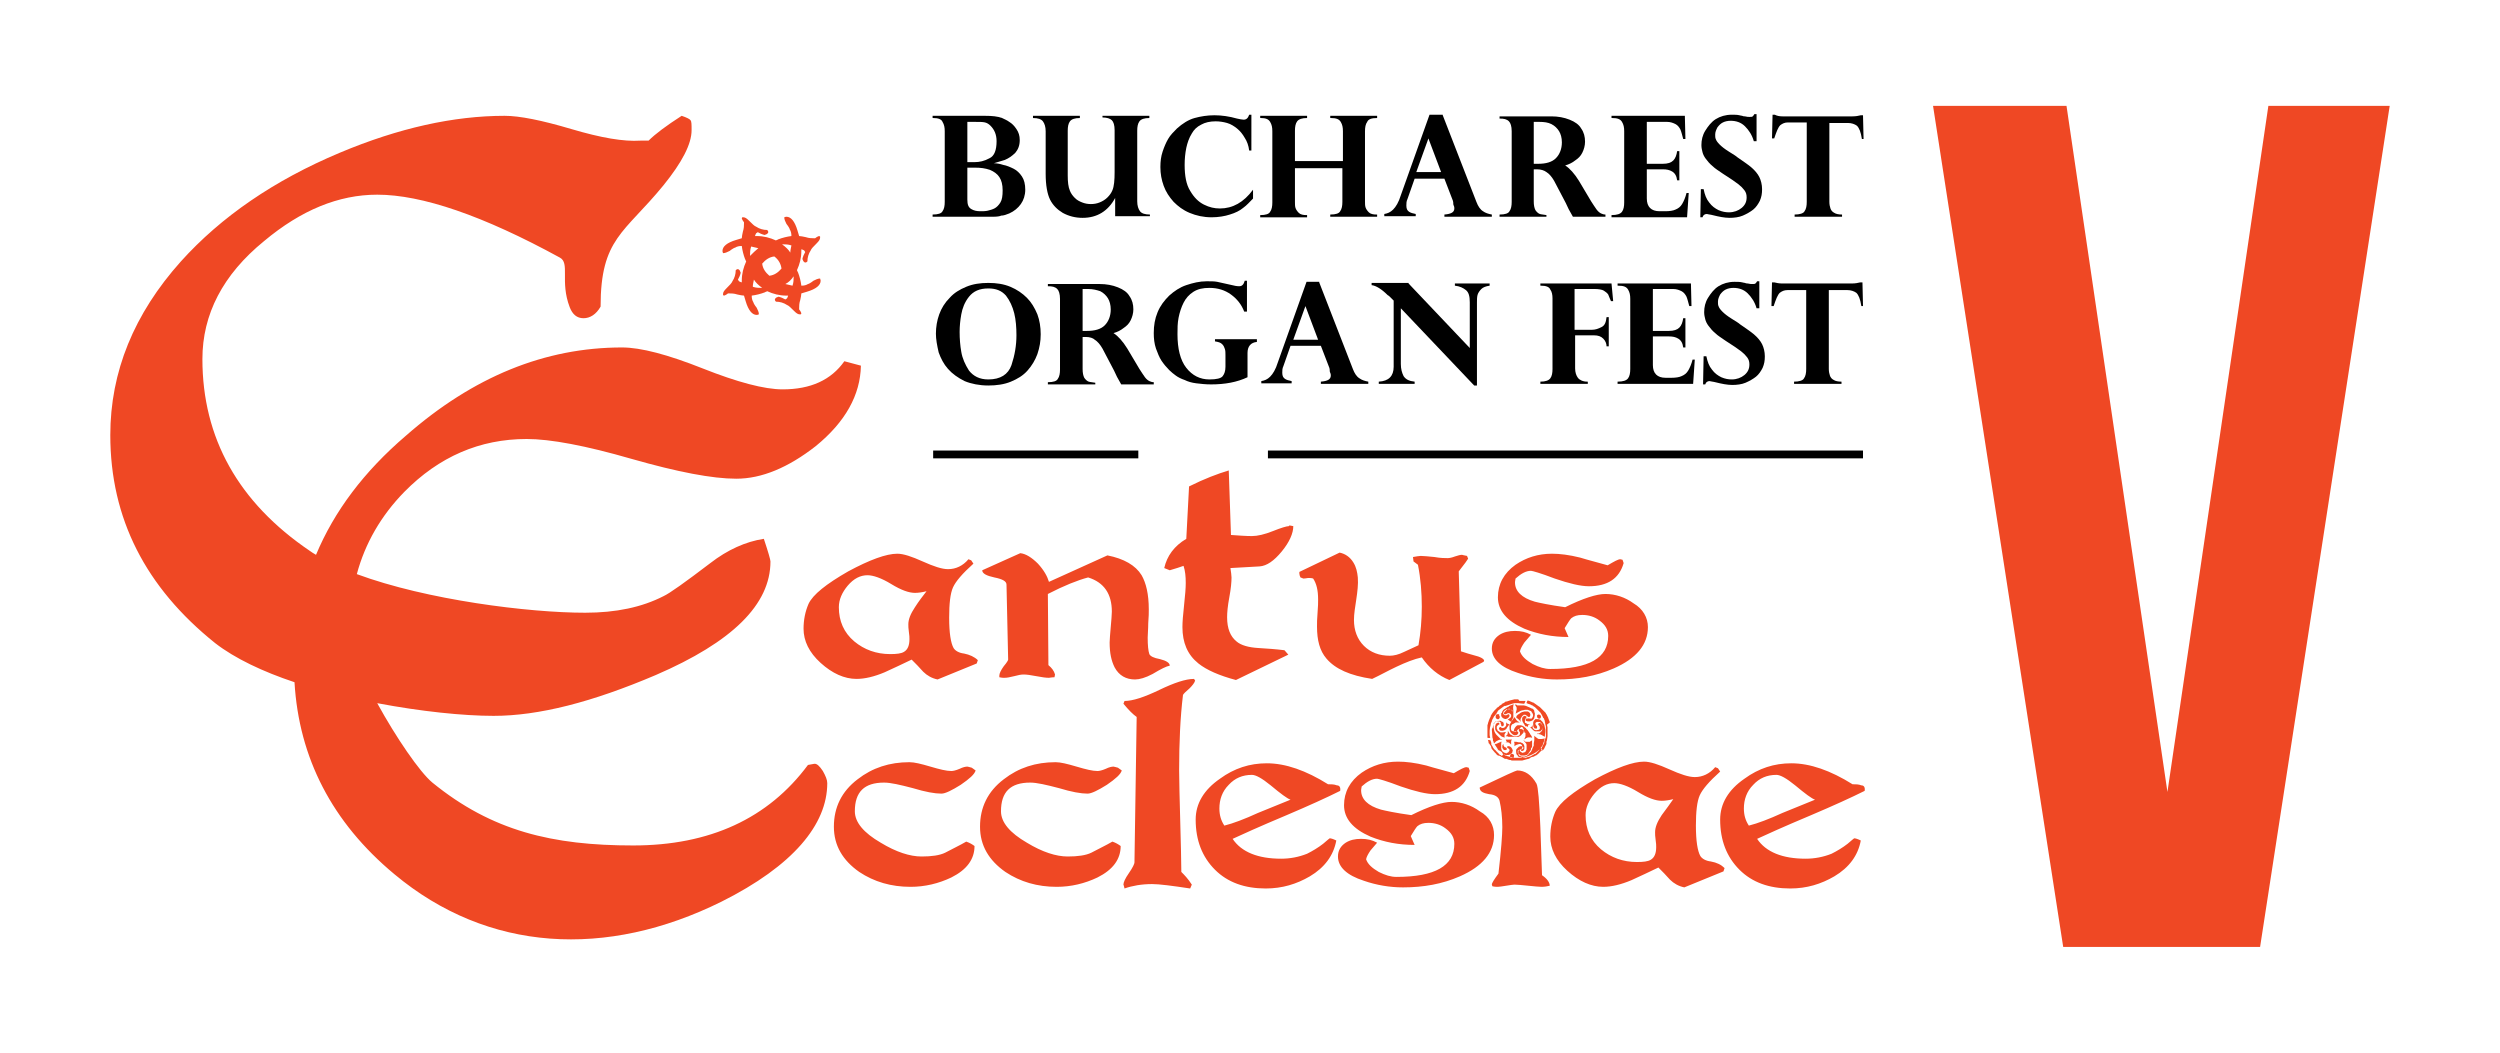<?xml version="1.0" encoding="utf-8"?>
<!-- Generator: Adobe Illustrator 25.0.1, SVG Export Plug-In . SVG Version: 6.00 Build 0)  -->
<svg version="1.1" id="logo_cantus" xmlns="http://www.w3.org/2000/svg" xmlns:xlink="http://www.w3.org/1999/xlink" x="0px"
	 y="0px" viewBox="0 0 453.3 190.9" style="enable-background:new 0 0 453.3 190.9;" xml:space="preserve">
<style type="text/css">
	.st0{fill:#EF4824;}
	.st1{fill-rule:evenodd;clip-rule:evenodd;fill:#F04923;}
	.st2{fill:none;stroke:#000000;stroke-width:1.417;stroke-miterlimit:10;}
</style>
<g id="_x35_">
	<g>
		<path class="st0" d="M393,143.6l18.3-124.4h22l-23.5,152.5h-35.7L350.5,19.2h24.2L393,143.6z"/>
	</g>
	<g>
		<g>
			<path class="st0" d="M156.1,66.3c-0.1,5.3-2.8,10.2-8.2,14.6c-5,3.9-9.8,5.9-14.4,5.9c-4.3,0-10.6-1.2-19-3.6
				c-8.3-2.4-14.7-3.6-19-3.6c-8.5,0-15.9,3.2-22.2,9.6c-4.2,4.3-7.1,9.3-8.6,14.9c12.7,4.7,31.2,7,41.4,7c5.6,0,10.3-1,14.2-3
				c1.1-0.5,3.9-2.5,8.5-6c3.1-2.4,6.4-3.9,9.7-4.4c0.8,2.4,1.2,3.8,1.2,4.1c0,7.8-6.9,14.6-20.8,20.6c-11.5,4.9-21.2,7.4-29.4,7.4
				c-5.5,0-13.2-0.8-21.1-2.3c3.4,6.2,7.7,12.5,10,14.4c10.8,8.8,21.8,11.4,36.4,11.4c13.9,0,24.5-4.9,31.7-14.6l1.1-0.2
				c0.5-0.1,1,0.4,1.6,1.3c0.5,0.9,0.8,1.6,0.8,2.2c0,7.5-6.2,15-19.2,21.5c-20.8,10.3-42.3,9.2-59.3-5
				c-11.3-9.4-17.3-21.1-18.1-34.8c-5.7-1.9-10.8-4.3-14.4-7.1C26.4,106.5,20,94,20,78.9c0-11.5,4.3-22,12.8-31.5
				c7.3-8.1,16.9-14.7,28.8-19.7C72.3,23.2,82.3,21,91.5,21c2.7,0,6.7,0.8,12.1,2.4c5.4,1.6,9.5,2.3,12.5,2.1h1.5
				c1.2-1.2,3.2-2.7,6-4.5c0.9,0.3,1.5,0.6,1.6,0.8c0.2,0.2,0.2,0.8,0.2,1.8c0,2.5-1.7,5.8-5.1,10c-7.1,8.7-11.4,9.6-11.4,22
				c-0.8,1.4-1.9,2.1-3.1,2.1c-1.2,0-2-0.7-2.5-2c-1.8-4.7,0.1-8-1.8-9c-13.9-7.6-25-11.4-33.1-11.4c-7,0-13.8,2.8-20.5,8.4
				C40.4,49.8,36.7,57,36.7,65.1c0,14.3,6.5,26,19.5,34.8c0.3,0.2,0.7,0.5,1.1,0.7C60.6,92.7,66,85.5,73.6,79
				C85.8,68.3,98.8,63,112.8,63c3.4,0,8.3,1.3,14.6,3.8c6.3,2.5,11.2,3.8,14.5,3.8c5.1,0,8.8-1.7,11.2-5.1L156.1,66.3L156.1,66.3z
				 M148.8,50.9c0,0.8-0.8,1.5-2.5,2c-0.3,0.1-0.7,0.2-1,0.3c0,0.3-0.1,0.7-0.2,1.2c-0.2,0.6-0.2,1.1-0.2,1.5v0.2
				c0.1,0.1,0.3,0.4,0.4,0.7c0,0.1-0.1,0.2-0.1,0.2c0,0-0.1,0-0.2,0c-0.3,0-0.6-0.2-1-0.6c-0.6-0.6-1-1-1.3-1.1
				c-0.6-0.4-1.3-0.6-2-0.6c-0.1-0.1-0.2-0.2-0.2-0.4c0-0.1,0.1-0.2,0.2-0.3c0.1-0.1,0.3-0.1,0.4-0.2c0.2,0,0.4,0.1,0.7,0.2
				c0.2,0.1,0.4,0.2,0.6,0.3l0.3-0.2c0.1-0.2,0.2-0.4,0.2-0.5c-0.1,0-0.2,0-0.3,0c-1.3,0-2.4-0.3-3.5-0.8c-0.1,0.1-0.3,0.1-0.4,0.2
				c-0.8,0.3-1.6,0.5-2.4,0.6c0,0.5,0.1,0.9,0.3,1.2c0,0.1,0.2,0.5,0.6,1c0.2,0.4,0.4,0.8,0.4,1.2c-0.2,0.1-0.4,0.1-0.4,0.1
				c-0.8,0-1.5-0.8-2-2.5c-0.1-0.3-0.2-0.7-0.3-1c-0.3,0-0.7-0.1-1.2-0.2c-0.6-0.2-1.1-0.2-1.5-0.2h-0.2c-0.1,0.1-0.4,0.3-0.7,0.4
				c-0.1,0-0.2-0.1-0.2-0.1c0,0,0-0.1,0-0.2c0-0.3,0.2-0.6,0.6-1c0.6-0.6,1-1,1.1-1.3c0.4-0.6,0.6-1.3,0.6-2
				c0.1-0.1,0.2-0.2,0.4-0.2c0.1,0,0.2,0.1,0.3,0.2c0.1,0.1,0.1,0.3,0.2,0.4c0,0.2-0.1,0.4-0.2,0.7c-0.1,0.2-0.2,0.4-0.3,0.6
				l0.2,0.3c0.2,0.1,0.4,0.2,0.5,0.2c0-0.1,0-0.2,0-0.3c0-1.3,0.3-2.4,0.8-3.5c-0.1-0.1-0.1-0.3-0.2-0.4c-0.3-0.8-0.5-1.6-0.6-2.4
				c-0.5,0-0.9,0.1-1.2,0.3c-0.1,0-0.5,0.2-1,0.6c-0.4,0.2-0.8,0.4-1.2,0.4c-0.1-0.2-0.1-0.4-0.1-0.4c0-0.8,0.8-1.5,2.5-2
				c0.3-0.1,0.7-0.2,1-0.3c0-0.3,0.1-0.7,0.2-1.2c0.2-0.6,0.2-1.1,0.2-1.5v-0.2c-0.1-0.1-0.3-0.4-0.4-0.7c0-0.1,0.1-0.2,0.1-0.2
				c0,0,0.1,0,0.2,0c0.3,0,0.6,0.2,1,0.6c0.6,0.6,1,1,1.3,1.1c0.6,0.4,1.3,0.6,2,0.6c0.1,0.1,0.2,0.2,0.2,0.4c0,0.1-0.1,0.2-0.2,0.3
				c-0.1,0.1-0.3,0.1-0.4,0.2c-0.2,0-0.4-0.1-0.7-0.2c-0.2-0.1-0.4-0.2-0.6-0.3l-0.3,0.2c-0.1,0.2-0.2,0.4-0.2,0.5
				c0.1,0,0.2,0,0.3,0c1.3,0,2.4,0.3,3.5,0.8c0.1-0.1,0.3-0.1,0.4-0.2c0.8-0.3,1.6-0.5,2.4-0.6c0-0.5-0.1-0.9-0.3-1.2
				c0-0.1-0.2-0.5-0.6-1c-0.2-0.4-0.4-0.8-0.4-1.2c0.2-0.1,0.4-0.1,0.4-0.1c0.8,0,1.5,0.8,2,2.5c0.1,0.3,0.2,0.7,0.3,1
				c0.3,0,0.7,0.1,1.2,0.2c0.6,0.2,1.1,0.2,1.5,0.2h0.2c0.1-0.1,0.4-0.3,0.7-0.4c0.1,0,0.2,0.1,0.2,0.1c0,0,0,0.1,0,0.2
				c0,0.3-0.2,0.6-0.6,1c-0.6,0.6-1,1-1.1,1.3c-0.4,0.6-0.6,1.3-0.6,2c-0.1,0.1-0.2,0.2-0.4,0.2c-0.1,0-0.2-0.1-0.3-0.2
				c-0.1-0.1-0.1-0.3-0.2-0.4c0-0.2,0.1-0.4,0.2-0.7c0.1-0.2,0.2-0.4,0.3-0.6l-0.2-0.3c-0.2-0.1-0.4-0.2-0.5-0.2c0,0.1,0,0.2,0,0.3
				c0,1.3-0.3,2.4-0.8,3.5c0.1,0.1,0.1,0.3,0.2,0.4c0.3,0.8,0.5,1.6,0.6,2.4c0.5,0,0.9-0.1,1.2-0.3c0.1,0,0.5-0.2,1-0.6
				c0.4-0.2,0.8-0.4,1.2-0.4C148.8,50.8,148.8,50.9,148.8,50.9L148.8,50.9z M136.5,52c0.6,0.2,1.1,0.2,1.5,0.2c0.1,0,0.2,0,0.2,0
				c-0.7-0.5-1.2-1-1.5-1.5C136.6,51.2,136.5,51.6,136.5,52L136.5,52z M137.5,45c-0.4-0.1-0.9-0.2-1.3-0.3c-0.2,0.6-0.2,1.1-0.2,1.5
				c0,0.1,0,0.2,0,0.2C136.5,45.9,137,45.4,137.5,45L137.5,45z M143.5,44.5c-0.6-0.2-1.1-0.2-1.5-0.2c-0.1,0-0.2,0-0.2,0
				c0.7,0.5,1.2,1,1.5,1.5C143.3,45.4,143.4,45,143.5,44.5L143.5,44.5z M142.4,51.5c0.4,0.1,0.9,0.2,1.3,0.3
				c0.2-0.6,0.2-1.1,0.2-1.5c0-0.1,0-0.2,0-0.2C143.5,50.7,143,51.2,142.4,51.5L142.4,51.5z M140.4,46.5c-0.9,0.1-1.6,0.6-2.2,1.3
				c0.1,0.9,0.6,1.6,1.3,2.2c0.9-0.1,1.6-0.6,2.2-1.3C141.6,47.9,141.2,47.1,140.4,46.5L140.4,46.5z M329.1,145
				c-0.6-0.2-1.8-1.1-3.6-2.6c-1.6-1.3-2.7-1.9-3.4-1.9c-1.7,0-3.1,0.6-4.2,1.8c-1.2,1.2-1.7,2.7-1.7,4.3c0,1.2,0.3,2.2,0.9,3.1
				c1.6-0.4,3.7-1.2,6.1-2.3C326.4,146.1,328.4,145.3,329.1,145L329.1,145z M338.1,143.4c-2.4,1.2-5.7,2.7-9.7,4.4
				c-5,2.1-8.3,3.6-9.8,4.3c1.6,2.4,4.6,3.6,8.8,3.6c1.6,0,3.2-0.3,4.7-0.9c1-0.5,2-1.1,2.9-1.8c0.8-0.7,1.2-1,1.2-1
				c0.2,0,0.6,0.1,1.2,0.4c-0.5,2.7-2.1,4.9-4.8,6.5c-2.4,1.4-5,2.2-8,2.2c-3.8,0-6.9-1.1-9.2-3.4c-2.3-2.3-3.5-5.3-3.5-9.1
				c0-2.9,1.5-5.4,4.4-7.4c2.6-1.9,5.4-2.8,8.5-2.8c3.4,0,7.1,1.3,11.1,3.8c0.6,0,1.1,0,1.6,0.2C338,142.4,338.2,142.8,338.1,143.4
				L338.1,143.4z M303.4,144.9c-0.8,0.2-1.5,0.3-2.1,0.3c-1.1,0-2.5-0.5-4.3-1.6c-1.8-1.1-3.3-1.6-4.3-1.6c-1.3,0-2.5,0.6-3.6,1.9
				c-1,1.2-1.6,2.5-1.6,3.9c0,2.5,0.9,4.6,2.8,6.2c1.8,1.5,4,2.3,6.5,2.3c1.2,0,2-0.1,2.5-0.4c0.7-0.4,1-1.2,1-2.3
				c0-0.3,0-0.7-0.1-1.3c-0.1-0.6-0.1-1.1-0.1-1.4c0-0.9,0.4-1.9,1.2-3.1C302.1,146.7,302.8,145.8,303.4,144.9L303.4,144.9z
				 M312.7,157.4l-0.2,0.6l-7.1,2.9c-1-0.2-1.9-0.7-2.6-1.4c-0.7-0.8-1.4-1.5-2.1-2.2c-1.6,0.8-3.2,1.5-4.9,2.3
				c-1.9,0.8-3.6,1.2-5.1,1.2c-2.2,0-4.4-1-6.5-2.9c-2.1-1.9-3.1-4-3.1-6.2c0-1.6,0.3-3.1,0.9-4.5c0.8-1.7,3.2-3.6,7.2-5.9
				c3.9-2.1,6.9-3.2,8.9-3.2c1.1,0,2.6,0.5,4.6,1.4c2,0.9,3.5,1.4,4.6,1.4c1.4,0,2.7-0.6,3.7-1.8l0.5,0.2l0.4,0.6
				c-2,1.8-3.2,3.2-3.7,4.3c-0.5,1.1-0.7,3-0.7,5.5c0,2.8,0.3,4.6,0.8,5.5c0.3,0.5,1,0.9,1.9,1C311.3,156.4,312.1,156.8,312.7,157.4
				L312.7,157.4z M281,160.6c-0.4,0.1-0.9,0.2-1.5,0.2c-0.5,0-1.3-0.1-2.4-0.2c-1.1-0.1-1.9-0.2-2.5-0.2c-0.3,0-0.8,0.1-1.5,0.2
				c-0.7,0.1-1.2,0.2-1.5,0.2c-0.2,0-0.6,0-1-0.1l-0.1-0.3c0-0.3,0.4-0.9,1.2-2c0.5-4.3,0.7-7.1,0.7-8.4c0-1.9-0.2-3.5-0.5-4.8
				c-0.2-0.7-0.8-1.1-1.9-1.2c-1.1-0.2-1.7-0.5-1.7-1.2c4.4-2.1,6.6-3.1,6.8-3.1c1.4,0,2.6,0.8,3.5,2.4c0.3,0.6,0.5,3.2,0.7,7.9
				c0.1,2.9,0.2,5.8,0.3,8.7C280.5,159.3,281,160,281,160.6L281,160.6z M270.9,151.4c0,3.2-2.1,5.7-6.2,7.5c-3.2,1.4-6.6,2-10.3,2
				c-2.4,0-4.8-0.4-7.1-1.2c-3.1-1-4.7-2.5-4.7-4.4c0-1.1,0.5-1.9,1.4-2.5c0.8-0.5,1.7-0.7,2.8-0.7c1.1,0,2,0.2,2.9,0.7
				c-0.7,0.8-1.1,1.3-1.2,1.4c-0.4,0.6-0.7,1.1-0.8,1.6c0.3,0.9,1.1,1.6,2.3,2.3c1.2,0.6,2.2,0.9,3.2,0.9c7,0,10.5-2,10.5-6
				c0-1.1-0.5-2-1.6-2.8c-0.9-0.7-2-1-3.1-1c-0.9,0-1.5,0.2-2,0.6c-0.2,0.2-0.6,0.8-1.2,1.8l0.7,1.6c-2.9,0-5.5-0.5-8-1.5
				c-3.2-1.4-4.8-3.3-4.8-5.7c0-2.4,1.1-4.4,3.2-5.9c1.9-1.3,4.1-2,6.6-2c1.4,0,3.1,0.2,5.1,0.7c1.6,0.5,3.3,0.9,5,1.4
				c1.2-0.7,1.9-1.1,2.3-1.1l0.4,0.1l0.2,0.6c-0.8,2.8-2.9,4.2-6.3,4.2c-1.5,0-3.6-0.5-6.2-1.4c-2.6-1-4.1-1.4-4.3-1.4
				c-0.9,0-1.8,0.5-2.8,1.4c-0.1,0.5-0.1,0.7-0.1,0.7c0,1.6,1.2,2.8,3.6,3.5c0.8,0.2,2.6,0.6,5.5,1c3.2-1.6,5.7-2.4,7.3-2.4
				c1.8,0,3.6,0.6,5.1,1.7C270.1,148.1,270.9,149.7,270.9,151.4L270.9,151.4z M234,145c-0.6-0.2-1.8-1.1-3.6-2.6
				c-1.6-1.3-2.7-1.9-3.4-1.9c-1.7,0-3.1,0.6-4.2,1.8c-1.2,1.2-1.7,2.7-1.7,4.3c0,1.2,0.3,2.2,0.9,3.1c1.6-0.4,3.7-1.2,6.1-2.3
				C231.3,146.1,233.3,145.3,234,145L234,145z M243,143.4c-2.4,1.2-5.7,2.7-9.7,4.4c-5,2.1-8.3,3.6-9.8,4.3c1.6,2.4,4.6,3.6,8.8,3.6
				c1.6,0,3.2-0.3,4.7-0.9c1-0.5,2-1.1,2.9-1.8c0.8-0.7,1.2-1,1.2-1c0.2,0,0.6,0.1,1.2,0.4c-0.5,2.7-2.1,4.9-4.8,6.5
				c-2.4,1.4-5,2.2-8,2.2c-3.8,0-6.9-1.1-9.2-3.4c-2.3-2.3-3.5-5.3-3.5-9.1c0-2.9,1.5-5.4,4.4-7.4c2.6-1.9,5.4-2.8,8.5-2.8
				c3.4,0,7.1,1.3,11.1,3.8c0.6,0,1.1,0,1.6,0.2C242.9,142.4,243.1,142.8,243,143.4L243,143.4z M216.7,123.4c-0.1,0.4-0.5,0.9-1,1.4
				c-0.7,0.6-1.1,1-1.2,1.2c-0.5,4.1-0.7,8.7-0.7,13.7c0,2,0.1,5.1,0.2,9.2c0.1,4.1,0.2,7.1,0.2,9.2c0.5,0.5,1.2,1.2,1.9,2.3
				l-0.3,0.7c-3.3-0.5-5.6-0.8-6.9-0.8c-1.9,0-3.6,0.3-5,0.8c-0.1-0.5-0.2-0.7-0.2-0.7c0-0.4,0.3-1.1,1-2.1c0.7-1,1-1.7,1-1.9
				l0.4-26.4c-0.7-0.5-1.4-1.2-2.4-2.4l0.2-0.5c1.5,0,3.6-0.7,6.3-2c2.7-1.3,4.8-2,6.3-2L216.7,123.4L216.7,123.4z M203.4,139.7
				c-0.2,0.7-1.1,1.5-2.7,2.6c-1.6,1-2.8,1.6-3.5,1.6c-1.2,0-2.9-0.3-5.2-1c-2.3-0.6-4-1-5.2-1c-3.6,0-5.3,1.7-5.3,5.2
				c0,2,1.6,3.9,4.7,5.7c2.8,1.7,5.3,2.5,7.4,2.5c1.8,0,3.3-0.2,4.3-0.7c1.3-0.7,2.6-1.3,3.8-2c0.6,0.2,1.1,0.5,1.5,0.8
				c0,2.4-1.4,4.3-4.2,5.7c-2.3,1.1-4.8,1.7-7.4,1.7c-3.5,0-6.6-0.9-9.3-2.7c-3-2.1-4.6-4.8-4.6-8.2c0-3.5,1.4-6.4,4.3-8.6
				c2.7-2.1,5.8-3.1,9.4-3.1c0.9,0,2.1,0.3,3.8,0.8c1.7,0.5,2.9,0.8,3.8,0.8c0.3,0,0.8-0.1,1.5-0.4c0.6-0.3,1.1-0.4,1.4-0.4
				c0.1,0,0.4,0.1,0.8,0.2L203.4,139.7L203.4,139.7z M176.9,139.7c-0.2,0.7-1.1,1.5-2.7,2.6c-1.6,1-2.8,1.6-3.5,1.6
				c-1.2,0-2.9-0.3-5.2-1c-2.3-0.6-4-1-5.2-1c-3.6,0-5.3,1.7-5.3,5.2c0,2,1.6,3.9,4.7,5.7c2.8,1.7,5.3,2.5,7.4,2.5
				c1.8,0,3.3-0.2,4.3-0.7c1.3-0.7,2.6-1.3,3.8-2c0.6,0.2,1.1,0.5,1.5,0.8c0,2.4-1.4,4.3-4.2,5.7c-2.3,1.1-4.8,1.7-7.4,1.7
				c-3.5,0-6.6-0.9-9.3-2.7c-3-2.1-4.6-4.8-4.6-8.2c0-3.5,1.4-6.4,4.3-8.6c2.7-2.1,5.8-3.1,9.4-3.1c0.9,0,2.1,0.3,3.8,0.8
				c1.7,0.5,2.9,0.8,3.8,0.8c0.3,0,0.8-0.1,1.5-0.4c0.6-0.3,1.1-0.4,1.4-0.4c0.1,0,0.4,0.1,0.8,0.2L176.9,139.7L176.9,139.7z
				 M177.3,119.7l-0.2,0.6l-7.1,2.9c-1-0.2-1.9-0.7-2.6-1.4c-0.7-0.8-1.4-1.5-2.1-2.2c-1.6,0.8-3.2,1.5-4.9,2.3
				c-1.9,0.8-3.6,1.2-5.1,1.2c-2.2,0-4.4-1-6.5-2.9c-2.1-1.9-3.1-4-3.1-6.2c0-1.6,0.3-3.1,0.9-4.5c0.8-1.7,3.2-3.6,7.2-5.9
				c3.9-2.1,6.9-3.2,8.9-3.2c1.1,0,2.6,0.5,4.6,1.4c2,0.9,3.5,1.4,4.6,1.4c1.4,0,2.7-0.6,3.7-1.8l0.5,0.2l0.4,0.6
				c-2,1.8-3.2,3.2-3.7,4.3c-0.5,1.1-0.7,3-0.7,5.5c0,2.8,0.3,4.6,0.8,5.5c0.3,0.5,1,0.9,1.9,1C175.8,118.7,176.7,119.1,177.3,119.7
				L177.3,119.7z M168,107.2c-0.8,0.2-1.5,0.3-2.1,0.3c-1.1,0-2.5-0.5-4.3-1.6c-1.8-1.1-3.3-1.6-4.3-1.6c-1.3,0-2.5,0.6-3.6,1.9
				c-1,1.2-1.6,2.5-1.6,3.9c0,2.5,0.9,4.6,2.8,6.2c1.8,1.5,4,2.3,6.5,2.3c1.2,0,2-0.1,2.5-0.4c0.7-0.4,1-1.2,1-2.3
				c0-0.3,0-0.7-0.1-1.3c-0.1-0.6-0.1-1.1-0.1-1.4c0-0.9,0.4-1.9,1.2-3.1C166.6,109,167.3,108.1,168,107.2L168,107.2z M212.1,120.7
				c-0.6,0.1-1.6,0.6-3.1,1.5c-1.3,0.7-2.4,1-3.2,1c-1.6,0-2.9-0.7-3.7-2.2c-0.6-1.2-0.9-2.6-0.9-4.5c0-0.6,0.1-1.5,0.2-2.8
				c0.1-1.2,0.2-2.2,0.2-2.8c0-3.2-1.4-5.3-4.3-6.2c-1.9,0.5-4.4,1.5-7.3,3l0.1,12.9c0.6,0.5,1,1,1.2,1.7l-0.1,0.5
				c-0.5,0-0.9,0.1-1,0.1c-0.5,0-1.3-0.1-2.3-0.3c-1-0.2-1.8-0.3-2.3-0.3c-0.4,0-1,0.1-1.7,0.3c-0.8,0.2-1.3,0.3-1.8,0.3
				c-0.2,0-0.5,0-0.9-0.1v-0.3c0-0.4,0.3-1,0.8-1.7c0.6-0.7,0.8-1.1,0.8-1.2l-0.3-13.6c0-0.6-0.7-1-2.2-1.3
				c-1.4-0.3-2.2-0.7-2.2-1.3l6.9-3.1c1,0.1,2.1,0.8,3.2,1.9c1.1,1.2,1.7,2.3,2,3.3l10.6-4.8c3,0.6,5.1,1.8,6.2,3.6
				c0.8,1.4,1.3,3.4,1.3,6.2c0,0.5,0,1.4-0.1,2.5c0,1.1-0.1,2-0.1,2.6c0,1.4,0.1,2.4,0.3,3c0.2,0.4,0.8,0.7,1.9,0.9
				C211.5,119.8,212.1,120.2,212.1,120.7L212.1,120.7z M234.5,95.4c0,1.3-0.7,2.9-2.1,4.6c-1.4,1.7-2.7,2.6-4,2.7l-5.3,0.3
				c0.1,0.7,0.2,1.3,0.2,1.7c0,0.8-0.1,2-0.4,3.6c-0.3,1.6-0.4,2.8-0.4,3.6c0,2.1,0.6,3.5,1.7,4.4c0.8,0.7,2.2,1.1,4,1.2
				c1.6,0.1,3.1,0.2,4.7,0.4l0.7,0.8l-9.5,4.6c-3-0.8-5.3-1.8-6.8-3c-2-1.6-2.9-3.8-2.9-6.6c0-0.9,0.1-2.2,0.3-4
				c0.2-1.8,0.3-3.1,0.3-4c0-1.2-0.1-2.2-0.4-3.1c-0.6,0.2-1.4,0.5-2.5,0.8l-1-0.4c0.5-2.2,1.8-4,4-5.3l0.5-9.5
				c2.8-1.4,5.2-2.3,7.2-2.9l0.4,11.7c1.4,0.1,2.7,0.2,3.8,0.2c1,0,2.3-0.3,3.8-0.9c1.5-0.6,2.5-0.9,2.9-0.9
				C233.7,95.2,234,95.3,234.5,95.4L234.5,95.4z M269.1,119.8L269,120l-6.2,3.3c-2-0.8-3.7-2.2-5-4.1c-1.4,0.3-2.9,0.9-4.6,1.7
				c-1.5,0.7-2.9,1.5-4.4,2.2c-4-0.6-6.7-1.8-8.3-3.7c-1.2-1.4-1.7-3.3-1.7-5.8c0-0.6,0-1.4,0.1-2.5c0.1-1.1,0.1-1.9,0.1-2.4
				c0-1.7-0.3-2.9-0.9-3.8c-0.3-0.1-0.6-0.1-0.9-0.1c-0.5,0.1-0.8,0.1-0.9,0.1c0,0-0.2-0.1-0.5-0.2c-0.1-0.2-0.2-0.5-0.2-0.7v-0.3
				l7.3-3.5c1,0.2,1.9,0.8,2.5,1.8c0.5,0.8,0.7,1.7,0.8,2.7c0.2,2.5-0.7,5.5-0.7,7.7c0,1.9,0.6,3.5,1.8,4.7c1.2,1.2,2.8,1.8,4.7,1.8
				c0.7,0,1.6-0.2,2.6-0.7c0.9-0.4,1.7-0.8,2.6-1.2c0.4-2.3,0.6-4.6,0.6-7c0-2.5-0.2-5.1-0.7-7.6l-0.8-0.6l-0.1-0.8
				c0.6-0.1,1.1-0.2,1.4-0.2c0.6,0,1.4,0.1,2.5,0.2c1.1,0.2,1.9,0.2,2.4,0.2c0.3,0,0.8-0.1,1.3-0.3c0.6-0.2,1-0.3,1.3-0.3
				c0,0,0.3,0.1,0.9,0.2l0.2,0.5c-0.1,0.2-0.6,0.9-1.7,2.3l0.4,14.5c0.1,0,0.8,0.3,2.3,0.7C268.5,119.1,269.1,119.5,269.1,119.8
				L269.1,119.8z M298.8,113.7c0,3.2-2.1,5.7-6.2,7.5c-3.2,1.4-6.6,2-10.3,2c-2.4,0-4.8-0.4-7.1-1.2c-3.1-1-4.7-2.5-4.7-4.4
				c0-1.1,0.5-1.9,1.4-2.5c0.8-0.5,1.7-0.7,2.8-0.7c1.1,0,2,0.2,2.9,0.7c-0.7,0.8-1.1,1.3-1.2,1.4c-0.4,0.6-0.7,1.1-0.8,1.6
				c0.3,0.9,1.1,1.6,2.3,2.3c1.2,0.6,2.2,0.9,3.2,0.9c7,0,10.5-2,10.5-6c0-1.1-0.5-2-1.6-2.8c-0.9-0.7-2-1-3.1-1
				c-0.9,0-1.5,0.2-2,0.6c-0.2,0.2-0.6,0.8-1.2,1.8l0.7,1.6c-2.9,0-5.5-0.5-8-1.5c-3.2-1.4-4.8-3.3-4.8-5.7c0-2.4,1.1-4.4,3.2-5.9
				c1.9-1.3,4.1-2,6.6-2c1.4,0,3.1,0.2,5.1,0.7c1.6,0.5,3.3,0.9,5,1.4c1.2-0.7,1.9-1.1,2.3-1.1l0.4,0.1l0.2,0.6
				c-0.8,2.8-2.9,4.2-6.3,4.2c-1.5,0-3.6-0.5-6.2-1.4c-2.6-1-4.1-1.4-4.3-1.4c-0.9,0-1.8,0.5-2.8,1.4c-0.1,0.5-0.1,0.7-0.1,0.7
				c0,1.6,1.2,2.8,3.6,3.5c0.8,0.2,2.6,0.6,5.5,1c3.2-1.6,5.7-2.4,7.3-2.4c1.8,0,3.6,0.6,5.1,1.7C297.9,110.4,298.8,112,298.8,113.7
				L298.8,113.7z"/>
			<path class="st1" d="M278.2,133.6l0,0.1c0,0.1,0,0.4,0,0.5l-0.1,0.6c0,0.1,0,0.1,0,0.2c0,0.1,0,0.1,0,0.1c0,0,0,0.1,0,0.1
				l-0.2,0.4c0,0.1-0.1,0.2-0.1,0.3l-0.1,0.2c0,0.1-0.1,0.1-0.1,0.2c0,0-0.1,0.1-0.1,0.1c0,0,0,0,0,0l-0.2,0.2c0,0,0,0,0,0
				c0,0,0,0,0,0l-0.1,0.1c0,0,0,0,0,0.1c-0.1,0-0.1,0-0.2,0.1l-0.1,0.1c0,0,0,0,0,0l-0.2,0.1c0,0,0,0,0,0l-0.3,0.1c0,0,0,0,0,0
				c-0.1,0-0.1,0-0.1,0c-0.1,0-0.2,0-0.2,0l0,0c0,0-0.1,0-0.2,0l0,0c0,0,0,0,0,0l-0.2-0.1c0,0,0,0,0,0c-0.1,0-0.1,0-0.1,0
				c-0.1-0.1-0.2-0.1-0.2-0.2c0,0,0,0,0,0c0-0.1-0.1-0.1-0.1-0.2l0-0.1c0-0.1,0-0.2,0-0.3l0-0.1c0-0.1,0.2-0.2,0.3-0.3c0,0,0,0,0,0
				l0,0c0,0,0,0,0,0c0.1,0,0.2,0,0.3,0c0.1,0,0.2-0.1,0.3-0.2c0-0.1,0-0.1,0-0.2l-0.1-0.1c0,0,0,0,0,0c0,0,0,0,0,0l-0.2-0.1
				c0,0,0,0-0.1,0l-0.1,0c-0.1,0-0.2,0.1-0.3,0.1l-0.4,0.4c-0.1,0.1-0.1,0.2-0.1,0.3l0,0.1c0,0.2,0,0.4,0.1,0.6c0,0,0,0,0,0l0.1,0.1
				c0,0,0,0,0,0c0,0,0,0,0,0l0.1,0.1c0,0,0,0,0,0l0,0.1c0,0.1,0,0,0,0l0.1,0.1c0,0,0,0,0,0c0,0,0,0,0,0l0.1,0
				c0.2,0.1,0.1,0.1,0.3,0.1c0,0,0,0,0.1,0c0,0,0,0,0,0l0.3,0.1c0.2,0,0.5,0,0.6,0l0.2-0.1c0,0,0,0,0.1,0l0.3-0.1c0,0,0,0,0,0
				c0,0,0,0,0,0l0.1,0c0,0,0,0,0,0l0,0c0,0,0,0,0,0l0,0c0,0,0,0,0,0l0.9-0.5c0,0,0,0,0,0l0.1,0c0,0,0,0,0,0l0.2-0.2c0,0,0,0,0,0
				l0.1-0.1c0,0,0,0,0.1-0.1c0,0,0,0,0.1-0.1l0.2-0.2c0,0,0,0,0,0c0,0,0,0,0,0l0-0.1c0,0,0,0,0,0l0.5-0.6c0,0,0,0,0,0c0,0,0,0,0,0
				l0.2-0.4c0,0,0-0.1,0-0.1l0.2-0.5c0,0,0-0.1,0-0.1c0-0.1,0.1-0.2,0.1-0.3l-0.6,0.1l-0.2,0c0,0,0,0-0.1,0l-0.2,0c0,0,0,0,0,0
				l-0.2-0.1c-0.1-0.1-0.3-0.2-0.4-0.3c0,0,0,0,0,0l-0.1-0.1c0,0,0,0,0,0c0,0,0,0,0,0l-0.1-0.1c0,0,0,0,0,0L278.2,133.6L278.2,133.6
				z M272.2,137c0-0.1-0.1-0.1-0.2-0.1c0,0,0,0,0,0l0,0c0,0-0.1,0-0.1-0.1l-0.2-0.2c-0.1-0.1-0.1-0.1-0.2-0.2l-0.1-0.1
				c0,0-0.1-0.1-0.1-0.1c0,0,0,0-0.1-0.1h0c0-0.1,0-0.1-0.1-0.1c0,0,0,0,0,0l-0.2-0.2c-0.1-0.1-0.2-0.3-0.3-0.5l-0.2-0.3
				c0,0,0,0,0-0.1l0-0.2c0,0,0,0,0,0l-0.1-0.3c0-0.1-0.1-0.2-0.1-0.2c0,0-0.1,0-0.1,0l-0.1,0c-0.1,0-0.1,0-0.2,0c0,0,0,0,0,0.1
				c0,0.1,0.1,0.1,0.1,0.2c0,0.1,0,0.1,0,0.1c0,0.1,0,0.2,0.1,0.2l0,0c0,0,0,0,0,0l0.2,0.3c0.1,0.1,0.2,0.3,0.2,0.4l0,0.1
				c0,0.1,0.1,0.1,0.1,0.2c0,0,0,0,0,0l0.5,0.6c0,0,0,0,0,0c0,0,0,0,0,0l0.3,0.3c0,0.1,0.1,0.1,0.2,0.2l0,0c0,0,0,0,0,0c0,0,0,0,0,0
				c0,0,0,0,0,0l0.1,0.1c0,0,0,0,0,0l0.1,0c0,0,0,0,0,0l0.1,0c0,0,0,0,0,0c0,0,0,0,0,0c0,0,0,0,0,0l0.2,0.1c0.1,0,0.1,0.1,0.2,0.1
				c0,0,0.2,0.1,0.2,0.1c0,0,0,0,0,0l0.3,0.2c0.1,0.1,0.2,0.1,0.3,0.1l0.1,0c0,0,0,0,0.1,0l0.2,0.1c0.1,0,0.2,0.1,0.3,0.1
				c0,0,0,0,0.1,0c0,0,0.1,0,0.1,0l0.2,0.1c0,0,0,0,0,0l0.1,0c0,0,0.1,0,0.1,0c0.1,0,0,0,0.1,0l0.2,0c0.1,0,0,0,0.1,0l0.3,0
				c0.1,0,0,0,0.1,0c0.2,0,0.2,0,0.3,0l0.3,0c0,0,0.1,0,0.1,0c0,0,0.1,0,0.2,0l1.1-0.3c0.1,0,0.1,0,0.2-0.1c0,0,0,0,0.1,0l0.1-0.1
				c0,0,0,0,0,0l0.1-0.1c0.1,0,0,0,0.1,0l0.3-0.1c0,0,0,0,0,0c0,0,0,0,0,0l0.1,0c0,0,0,0,0,0c0,0,0,0,0,0s0,0,0,0c0,0,0,0,0,0
				l0.3-0.2c0,0,0,0,0.1,0l0.4-0.3c0,0,0,0,0,0c0.1-0.1,0.2-0.2,0.3-0.3c0,0,0-0.1,0.1-0.1l0.3-0.3c0,0,0,0,0,0
				c0-0.1,0.1-0.1,0.1-0.1c-0.1,0,0,0-0.1-0.1c-0.1-0.1-0.2-0.2-0.2-0.2l-0.1,0c0,0,0,0,0,0l-0.1,0.2c0,0,0,0,0,0c0,0,0,0,0,0
				c-0.1,0.1-0.2,0.2-0.3,0.3l-0.4,0.3c-0.2,0.1-0.3,0.2-0.5,0.3l-0.4,0.2c0,0,0,0,0,0l-0.5,0.2c0,0,0,0,0,0
				c-0.2,0.1-0.4,0.1-0.6,0.2l-0.6,0.1c-0.1,0-0.6,0-0.7,0c0,0,0,0,0,0c0,0,0,0,0,0l-0.1,0c-0.1,0-0.3,0-0.4,0l-0.1,0c0,0,0,0,0,0
				c0,0,0,0-0.1,0c-0.1,0-0.1,0-0.1,0l-0.7-0.2c0,0,0,0,0,0l-0.4-0.1c0,0,0,0,0,0c0,0,0,0,0,0l-0.2-0.1c0,0,0,0,0,0c0,0-0.1,0-0.1,0
				c0,0,0,0,0,0c0,0-0.2-0.1-0.2-0.1l-0.2-0.1C272.3,137.1,272.3,137.1,272.2,137C272.2,137,272.3,137.1,272.2,137L272.2,137z
				 M275.2,126.8l-0.2,0c-0.1,0-0.1,0-0.2,0c-0.1,0-0.1,0-0.1,0l-0.1,0c0,0,0,0,0,0l-0.8,0.2c0,0,0,0,0,0l-0.6,0.2
				c-0.1,0-0.1,0-0.2,0l-0.1,0.1c0,0,0,0,0,0l-0.3,0.2c-0.1,0,0,0-0.2,0.1c-0.1,0-0.1,0-0.1,0.1c0,0-0.1,0.1-0.1,0.1l-0.2,0.1
				c0,0,0,0,0,0c-0.1,0.1-0.2,0.1-0.2,0.2l-0.3,0.2c0,0-0.1,0-0.1,0.1c0,0,0,0,0,0l-0.5,0.5l-0.3,0.4c0,0,0,0,0,0s0,0,0,0l0,0
				c0,0,0,0,0,0c-0.1,0.1-0.2,0.4-0.3,0.5c0,0,0,0,0,0.1l-0.2,0.4c0,0,0,0,0,0l-0.2,0.5c0,0,0,0,0,0.1c0,0,0,0,0,0l0,0c0,0,0,0,0,0
				c0,0.1,0,0.1-0.1,0.1c0,0.1,0,0.1,0,0.2l-0.1,0.3c0,0,0,0.1,0,0.1c0,0,0,0,0,0c0,0.2,0,0.1,0,0.2c0,0,0,0.1,0,0.2
				c0,0.1,0,0.2,0,0.2c0,0.1,0,0.6,0,0.7c0,0.2,0,0.4,0,0.6c0,0.1,0,0.1,0,0.2c0,0.1,0,0.1,0.1,0.1l0,0c0,0,0.1,0,0.1,0
				c0,0,0.1,0,0.1,0c0.1,0,0.1,0,0.2,0c0-0.1-0.1-0.3-0.1-0.5c0,0,0,0,0-0.1l0-0.3c0,0,0-0.1,0-0.1l0-0.3c0-0.3,0.1-0.8,0.2-1.1
				c0-0.1,0-0.1,0-0.1l0.1-0.3c0.1-0.1,0.1-0.2,0.1-0.3l0.1-0.2c0,0,0,0,0-0.1c0,0,0,0,0.1-0.1c0.1-0.2,0.1-0.2,0.2-0.4l0.1-0.1
				c0,0,0,0,0,0l0.4-0.5c0,0,0,0,0-0.1c0.1,0,0.1-0.1,0.1-0.1l0.1-0.2c0,0,0,0,0,0l0.1-0.1c0,0,0,0,0,0l0.8-0.6c0,0,0,0,0,0
				c0,0,0,0,0,0l0,0c0,0,0,0,0,0l0.3-0.2c0,0,0,0,0.1,0c0,0,0,0,0.1,0l0.9-0.3c0.1,0,0.2-0.1,0.3-0.1l0.4-0.1c0,0,0,0,0,0
				c0,0,0,0,0,0c0.1,0,0.2,0,0.3,0c0.1,0,0.3,0,0.4,0l0.9,0.1c0.1,0,0.1,0,0.1,0c0,0,0.1,0,0.1,0c0,0,0-0.2,0.1-0.2
				c0-0.1,0.1-0.2,0.1-0.3c-0.1,0-0.1,0-0.2,0l0,0c-0.1,0-0.1,0-0.2,0l-0.2,0c-0.1,0,0,0-0.1,0c-0.1,0-0.2,0-0.3,0l-0.1,0
				c0,0,0,0,0,0C275.3,126.8,275.3,126.8,275.2,126.8L275.2,126.8L275.2,126.8z M276.8,127.5c0.1,0,0.4,0.2,0.6,0.2c0,0,0,0,0,0
				c0,0,0,0,0,0c0.1,0,0.1,0.1,0.2,0.1c0.1,0.1,0.3,0.1,0.4,0.2l0.1,0.1c0,0,0,0,0,0l0.2,0.1c0,0,0,0,0,0c0,0,0.1,0.1,0.1,0.1
				l0.1,0.1c0,0,0,0,0,0l0.1,0.1c0,0,0,0,0,0l0,0c0,0,0,0,0,0c0,0,0,0,0,0c0,0,0,0,0,0l0.7,0.7c0,0,0,0,0,0l0.3,0.5c0,0,0,0,0,0
				l0.1,0.2c0,0,0,0,0,0c0,0,0,0,0,0l0.1,0.2c0,0.1,0,0.1,0.1,0.1l0.2,0.5c0,0,0,0.1,0,0.1c0,0.1,0.1,0.3,0.1,0.5l0.1,0.4
				c0,0,0,0,0,0l0,0.1c0,0.1,0,0.3,0,0.4c0,0.1,0,0.1,0,0.2c0,0.1,0,0,0,0.1l0,0.6c0,0,0,0,0,0l0,0.3c0,0,0,0,0,0c0,0.1,0,0.2,0,0.3
				l-0.1,0.2c0,0,0,0,0,0l-0.1,0.3c0,0,0,0.1,0,0.1c-0.1,0.1-0.1,0.3-0.1,0.4c0,0,0,0,0,0l-0.2,0.4c-0.1,0.1-0.1,0.3-0.2,0.4
				c0,0,0,0,0,0l-0.1,0.2c0,0,0,0,0,0l-0.1,0.2c0,0,0,0,0.1,0c0,0.1,0.1,0.1,0.1,0.1l0,0c0,0,0,0,0,0c0,0,0,0,0,0l0.1,0.1
				c0-0.1,0,0,0.1-0.1c0.1-0.1,0.3-0.4,0.3-0.5l0.3-0.6c0,0,0,0,0-0.1l0-0.1c0,0,0,0,0,0c0,0,0,0,0,0l0-0.1c0-0.1,0-0.1,0-0.1
				c0-0.1,0.1-0.2,0.1-0.3l0.1-0.7c0-0.1,0-0.2,0-0.3c0,0,0,0,0-0.1l0-0.6c0-0.1,0-0.1,0-0.2c0,0,0,0,0-0.1l0-0.2c0,0,0,0,0-0.1
				l-0.1-0.5c0,0,0,0,0,0L281,131c0-0.1,0,0,0-0.1c-0.1-0.2-0.1-0.3-0.2-0.5c0-0.1-0.1-0.2-0.1-0.3l-0.3-0.6c0,0,0,0,0,0l-0.1-0.1
				c0,0,0,0,0,0c0,0,0,0,0,0l0-0.1c0,0,0,0,0,0c0,0,0,0-0.1-0.1L280,129c0,0,0,0,0,0l-0.6-0.6c0,0,0,0,0,0l-0.2-0.2
				c-0.1-0.1-0.2-0.1-0.3-0.2l-0.7-0.5c-0.1,0-0.1-0.1-0.1-0.1c0,0,0,0-0.1,0c0,0,0,0,0,0c0,0,0,0,0,0l-0.7-0.3c0,0,0,0,0,0
				c0,0,0,0,0,0c-0.1,0-0.2-0.1-0.3-0.1C276.9,127.1,276.8,127.3,276.8,127.5L276.8,127.5z M274.7,127.8
				C274.7,127.8,274.7,127.8,274.7,127.8L274.7,127.8c0.1,0.1,0.1,0.2,0.2,0.3l0.1,0.2c0,0,0,0,0,0l0,0.1c0,0.1,0,0.1,0,0.2
				c0,0.1,0,0,0,0.1l-0.1,0.3c0,0,0,0.1,0,0.1l-0.1,0.3c0,0,0,0,0,0l0.9-0.5c0,0,0,0,0,0c0.1,0,0.2-0.1,0.3-0.1c0,0,0,0,0.1,0
				l0.4-0.1c0,0,0,0,0,0l0.2,0c0.1,0,0.2,0,0.3,0l0.5,0.2c0.1,0,0.2,0.1,0.2,0.2l0,0c0.2,0.2,0.4,0.6,0.2,0.9l-0.1,0.2c0,0,0,0,0,0
				l-0.1,0.1c0,0,0,0,0,0c0,0,0,0,0,0l-0.1,0c0,0-0.1,0-0.1,0l0,0c-0.2,0-0.4-0.1-0.6,0c0,0,0,0-0.1,0l-0.1,0
				c-0.1,0.1-0.1,0.3,0,0.4l0.3,0.1c0.1,0,0.2,0,0.4,0c0.1,0,0.2-0.1,0.3-0.1l0.2-0.1c0,0,0,0,0,0l0.1-0.1c0,0,0,0,0,0l0.2-0.3
				c0,0,0-0.1,0-0.1c0.1-0.3,0.1-0.5,0.1-0.8l-0.1-0.2c0,0,0,0,0,0l0-0.1c0,0,0-0.1,0-0.1l-0.1-0.2c-0.1-0.1-0.1-0.1-0.2-0.2l-0.1,0
				c0,0,0,0,0,0l0,0c0,0,0,0,0,0l-0.4-0.2c0,0,0,0,0,0l-0.7-0.3l-0.4-0.1c0,0,0,0-0.1,0c0,0,0,0,0,0l-0.5,0c0,0,0,0,0,0l-0.4,0
				c0,0,0,0-0.1,0l-0.1,0C274.9,127.7,274.8,127.7,274.7,127.8C274.7,127.7,274.7,127.7,274.7,127.8
				C274.7,127.7,274.7,127.7,274.7,127.8L274.7,127.8L274.7,127.8z M270.5,132.3l0.1,1.3c0,0,0,0,0,0l0,0c0,0.1,0,0,0,0.1
				c0,0.1,0.1,0.2,0.1,0.3c0,0,0,0,0,0.1c0,0.1,0,0,0,0.1c0,0,0,0,0,0l0,0c0,0.1,0,0.2,0.1,0.2l0,0.1c0,0,0,0,0,0
				c0,0.1,0.1,0.2,0.1,0.3l0.4-0.4c0.2-0.1,0.2-0.1,0.4-0.2c0.1,0,0.2-0.1,0.4-0.1c0.1,0,0.1,0,0.1,0c0,0,0.1,0,0.1,0
				c0.1,0,0,0,0.1,0c0,0,0,0,0,0c0,0-0.1-0.1-0.2-0.1c0,0,0,0-0.1,0l-0.2-0.2c0,0,0,0,0,0l-0.5-0.5c0,0-0.1-0.1-0.1-0.1l-0.2-0.3
				c-0.1-0.2-0.2-0.4-0.2-0.6c0-0.1-0.1-0.4-0.1-0.5c0-0.1,0-0.1,0-0.2c0,0,0,0,0-0.1c0,0,0,0,0,0c0,0,0,0,0,0
				c0-0.2,0.1-0.3,0.2-0.4c0-0.1,0.2-0.2,0.3-0.3l0.1,0c0,0,0.1,0,0.1,0c0,0,0.1,0,0.1,0c0.1,0,0.1,0,0.2,0l0,0
				c0.1,0,0.2,0.1,0.3,0.2l0,0.1c0,0,0,0,0,0c0,0.1,0,0.1,0.1,0.3c0,0,0,0,0,0.1c0,0,0,0,0,0.1c0,0,0,0,0,0c0.1,0,0,0,0.1,0.1
				c0,0,0,0,0,0c0.1,0,0.2,0,0.3-0.1c0.1-0.1,0.1-0.4,0-0.5l0-0.1c0,0,0,0,0,0l-0.3-0.2c0,0,0,0,0,0c0,0,0,0,0,0l-0.1,0
				c-0.1,0,0-0.1-0.1-0.1c-0.1,0,0,0,0,0c-0.1,0-0.1,0-0.2,0l-0.1,0c-0.1,0-0.4,0.1-0.6,0.1c0,0-0.1,0.1-0.1,0.1l-0.1,0.1
				c-0.1,0.1-0.2,0.2-0.2,0.3l0,0.1c0,0.1,0,0.1-0.1,0.2c0,0,0,0.1,0,0.1c0,0,0,0,0,0.1c0,0.1,0,0.1-0.1,0.2L270.5,132.3
				C270.5,132.3,270.5,132.3,270.5,132.3L270.5,132.3z M276.2,134.2C276.2,134.3,276.2,134.3,276.2,134.2l0.5,0.6
				c0.1,0.1,0,0.1,0.1,0.2l0,0.1c0,0,0,0,0,0.1l0,0.1c0,0.1,0,0.3,0,0.4l0,0c0,0.1,0,0.1,0,0.1c0,0.2,0,0.1-0.1,0.3l-0.1,0.2
				c-0.1,0.1-0.1,0.1-0.2,0.1c0,0,0,0,0,0c0,0,0,0,0,0l-0.3,0.1c-0.1,0-0.2,0-0.2-0.1l-0.2-0.1c-0.1-0.1-0.1-0.1-0.1-0.2l-0.1-0.1
				c0,0,0,0,0,0c-0.1,0-0.2,0-0.3,0.1c0,0.1,0,0.2,0,0.3c0,0,0,0.1,0,0.1l0.1,0.1c0,0,0,0,0,0l0.2,0.2c0,0,0.1,0,0.1,0.1
				c0,0,0.1,0.1,0.2,0.1c0.1,0,0.2,0,0.3,0c0,0,0,0,0,0l0,0c0.1,0,0.2,0,0.3,0l0.4-0.1c0.1,0,0.1,0,0.1-0.1c0.1,0,0,0,0.1,0
				c0,0,0,0,0,0l0.1-0.1c0,0,0,0,0,0l0.1-0.2c0.1-0.1,0.2-0.2,0.2-0.3c0,0,0.1-0.1,0.1-0.1l0.1-0.2c0,0,0,0,0-0.1l0-0.1
				c0-0.1,0-0.1,0.1-0.1c0,0,0,0,0,0c0,0,0,0,0,0l0.1-0.2c0,0,0-0.1,0-0.2c0,0,0-0.1,0-0.1l0-0.3c0,0,0,0,0,0c0-0.1,0,0,0-0.1v-0.3
				c0-0.1,0-0.1,0-0.1l0-0.1c-0.1,0.1-0.2,0.2-0.3,0.2c0,0,0,0,0,0l-0.1,0.1c0,0,0,0-0.1,0c-0.1,0-0.1,0-0.1,0c-0.2,0-0.3,0-0.5,0
				l0,0c0,0,0,0,0,0c0,0,0,0,0,0c-0.1,0-0.1,0-0.1,0C276.4,134.3,276.4,134.3,276.2,134.2L276.2,134.2L276.2,134.2z M276.6,132.9
				c0,0.1,0,0.2,0,0.3l0,0.2c0,0.1,0,0,0,0.1l-0.2,0.5c0,0-0.1,0.1-0.1,0.1c0,0,0.1-0.1,0.2-0.1c0.1-0.1,0.2-0.1,0.3-0.2
				c0.1,0,0.1,0,0.2-0.1l0.3,0c0.1,0,0.1,0,0.1,0l0.1,0c0.1,0,0,0,0.1,0l0.2,0.1c0-0.2-0.1-0.3-0.2-0.5l-0.1-0.1c0,0,0,0,0,0
				c0,0,0,0,0,0l-0.1-0.2c0,0,0,0,0,0c-0.1-0.1-0.3-0.5-0.4-0.6c0,0,0,0,0,0l0,0c-0.1-0.1-0.2-0.2-0.3-0.3c0-0.1-0.1-0.1-0.2-0.2
				c0,0,0,0,0,0l-0.4-0.3c0,0,0,0,0,0l-0.1,0c0,0,0,0,0,0l-0.2-0.1c0,0,0,0,0,0l0,0c-0.1,0-0.2,0-0.3,0l-0.2,0c-0.1,0-0.2,0-0.3,0.1
				l-0.2,0.2c-0.1,0.1-0.1,0.2-0.2,0.3c0,0.1-0.1,0.2-0.1,0.3c0,0,0,0,0,0l0,0.1c0,0,0,0,0,0c0,0,0,0,0,0l0,0.1
				c0.1,0.1,0.2,0.2,0.3,0.1l0,0c0.1,0,0.1-0.1,0.2-0.1c0,0,0,0,0,0l0.2-0.3c0,0,0.1-0.1,0.2-0.1c0,0,0,0,0.1,0c0.1,0,0.3,0,0.4,0
				l0.2,0.1c0,0,0,0,0,0l0.1,0.1c0,0,0,0,0,0l0,0c0,0,0,0,0,0c0,0,0,0,0,0l0,0c0,0,0,0,0,0l0.1,0.1c0.1,0.1,0.1,0.2,0.1,0.3
				L276.6,132.9L276.6,132.9z M278,131.4c0,0.2,0,0.4,0.2,0.6l0,0c0,0.1,0.1,0,0.1,0.1c0,0,0.1,0,0.1,0c0,0,0,0,0,0c0,0,0,0,0.1,0
				c0.1,0,0.1,0,0.1,0c0.1,0,0.1-0.1,0.1-0.1c0-0.1,0-0.1,0-0.2l0-0.1c0,0,0,0,0,0c0,0,0,0,0,0c0,0,0,0,0,0c0,0,0,0,0,0
				c-0.1-0.1-0.2-0.2-0.3-0.4l0,0c0,0,0-0.1,0-0.2l0.1-0.1c0,0,0,0,0,0l0,0c0,0,0.1-0.1,0.2-0.1c0.1,0,0.3,0,0.4,0l0.1,0
				c0,0,0,0,0,0l0.1,0.1c0,0,0,0,0,0l0.1,0.1c0,0,0,0,0,0l0.1,0.1c0,0,0,0,0,0l0.1,0.1c0,0,0,0,0,0l0.1,0.4c0,0.1,0,0.2,0,0.2
				c0,0.1,0,0.1,0,0.1l-0.1,0.5c0,0,0,0,0,0l-0.1,0.1c0,0,0,0,0,0l-0.1,0.1c0,0,0,0,0,0l-0.1,0.1c0,0,0,0-0.1,0.1l-0.2,0.1
				c0,0-0.1,0-0.1,0c-0.1,0-0.2,0-0.2,0.1c0.1,0,0.2,0,0.3,0c0.1,0,0.3,0.1,0.4,0.1c0,0,0,0,0,0l0.7,0.4l0.1-0.9c0-0.2,0-0.3,0-0.4
				l-0.2-0.9c-0.1-0.2-0.2-0.3-0.3-0.5l-0.4-0.4c0,0,0,0-0.1,0c-0.1-0.1-0.2-0.1-0.4-0.1c-0.1,0-0.2,0-0.3,0l0,0c0,0,0,0,0,0
				c0,0,0,0,0,0c0,0,0,0,0,0l0,0c0,0,0,0-0.1,0c0,0-0.1,0-0.1,0.1l-0.2,0.2c0,0,0,0,0,0l-0.1,0.3L278,131.4L278,131.4z M271.1,135.1
				C271.1,135.1,271.1,135.1,271.1,135.1l0.4,0.6c0,0.1,0.1,0.2,0.1,0.2c0,0,0,0,0.1,0.1l0.1,0.1c0,0,0,0,0.1,0v0
				c0.1,0,0.1,0,0.1,0.1l0.1,0c0,0,0,0,0.1,0.1c0.1,0,0.1,0.1,0.2,0.2l0,0c0,0.1,0,0,0,0.1c0.1,0,0.1,0,0.1,0.1c0,0,0,0,0,0
				c0,0,0,0,0,0.1c0.1,0,0,0,0.2,0c0,0,0.2,0.1,0.3,0.1c0,0,0,0,0,0l0,0c0.1,0,0,0,0.2,0l0,0c0.1,0,0.2,0,0.3,0l0.3-0.1c0,0,0,0,0,0
				l0.1-0.1c0.1,0,0.1-0.1,0.2-0.1c0,0,0,0,0,0l0.1-0.1c0,0,0,0,0,0c0,0,0,0,0,0l0-0.1c0-0.1,0-0.1,0.1-0.2l0-0.1c0,0,0,0,0,0
				l-0.1-0.3c0,0,0,0,0,0l-0.2-0.3c-0.1-0.1-0.3-0.2-0.4-0.2c-0.1,0-0.1,0-0.2,0c0,0-0.1,0-0.1,0.1c-0.1,0.1,0,0.1,0,0.1
				c0,0.1,0,0,0,0.1c0,0,0,0,0,0c0,0,0,0,0,0c0,0,0,0,0,0c0.1,0.1,0.2,0.1,0.2,0.1l0.1,0.1c0,0,0.1,0.1,0.1,0.1l0,0c0,0,0,0,0,0
				c0,0,0,0,0,0c0,0.1,0,0.2,0,0.2c0,0,0,0,0,0l-0.2,0.3c-0.2,0.2-0.3,0-0.3,0.2c-0.1,0-0.2,0-0.3-0.1c0,0,0,0-0.1,0l-0.3-0.2
				c0,0,0,0-0.1-0.1c-0.1-0.1-0.1-0.1-0.1-0.2c0,0,0,0,0-0.1h-0.1c0-0.1,0-0.1,0-0.2l0-0.1c0-0.1,0-0.1,0-0.2l0-0.3
				c0-0.1,0-0.2,0-0.3c0,0,0,0,0,0c0,0,0,0,0-0.1c0-0.1,0.1-0.1,0.1-0.2c0,0,0,0-0.1,0c-0.1,0,0,0-0.1,0l-0.1,0.1c0,0,0,0,0,0
				c0,0,0,0,0,0c0,0,0,0,0,0c0,0,0,0,0,0l-0.1,0c-0.1,0.1-0.3,0.1-0.4,0.2c-0.2,0.1-0.4,0.1-0.5,0.1
				C271.2,135.1,271.1,135.1,271.1,135.1L271.1,135.1z M275.6,131L275.6,131c-0.1,0-0.3-0.2-0.4-0.2c0,0,0,0,0,0l-0.1-0.1
				c0,0,0,0-0.1-0.1c0,0,0,0-0.1-0.1c0,0,0-0.1-0.1-0.2l-0.1-0.1c0,0,0,0,0-0.1c0,0,0,0,0-0.1l-0.3,0.3c0,0,0,0,0,0l-0.2,0.3
				c0,0,0,0,0,0c0,0,0,0,0,0l0,0c0,0,0,0,0,0l-0.3,0.5c-0.1,0.1-0.1,0.2-0.2,0.4l0,0.2c0,0.3,0,0.6,0.1,0.9c0,0,0,0.1,0.1,0.1
				c0,0,0,0,0,0.1l0.3,0.3c0,0,0,0,0,0l0.3,0.2c0.1,0,0.2,0,0.3,0c0.1,0,0.2,0,0.3-0.1c0,0,0,0,0,0l0.1-0.1c0,0,0,0,0,0c0,0,0,0,0,0
				c0.1-0.1,0.1-0.2,0.1-0.3c-0.1-0.2-0.2-0.2-0.4-0.2l-0.3,0c-0.1,0,0,0-0.1,0c-0.1,0,0,0-0.1,0l-0.1,0c0,0-0.1-0.1-0.2-0.1
				c-0.1-0.1,0-0.1-0.1-0.1l0-0.1c-0.1-0.2,0-0.5,0-0.7l0.2-0.3c0,0,0,0,0,0c0,0,0,0,0.1,0l0.5-0.3l0.1,0c0,0,0.1,0,0.1,0
				c0.1,0,0.1,0,0.2,0c0,0,0,0,0,0L275.6,131L275.6,131z M275.4,132.3c0,0.1,0,0.1,0,0.2l0.2,0.3c0,0,0,0,0,0l0,0c0,0.1,0,0.2,0,0.3
				l-0.1,0.2c0,0-0.1,0.1-0.1,0.1l0,0c0,0,0,0,0,0l-0.1,0c0,0,0,0,0,0l-0.3,0.1c0,0,0,0,0,0l-0.1,0c-0.1,0-0.3,0-0.4,0l-0.2-0.1
				c-0.1,0-0.1,0-0.2-0.1l-0.2-0.1c0,0,0,0,0,0l0,0c-0.1-0.1-0.2-0.1-0.2-0.2c0,0,0,0,0,0l-0.3-0.5c0,0.1,0,0.3,0,0.4
				c0,0.1-0.1,0.2-0.1,0.3c0,0,0,0.1-0.1,0.1l-0.2,0.2c0,0,0,0-0.1,0c0,0,0.1,0,0.1,0c0,0,0,0,0,0l0,0c0,0,0.1,0,0.2,0
				c0.1,0,0.2,0,0.3,0.1l0.4,0c0,0,0.1,0,0.2,0l0.7,0c0.1,0,0,0,0.1,0c0.1,0,0.2,0,0.3,0l0,0c0,0,0,0,0,0c0,0,0.1,0,0.1,0
				c0.1,0,0.1,0,0.2-0.1c0.1,0,0.1,0,0.2-0.1c0.1-0.1,0.2-0.1,0.2-0.2c0.1-0.1,0.1-0.1,0.2-0.2l0.1-0.1c0.1-0.2,0.1-0.4,0.1-0.6
				l-0.1-0.2c0,0,0,0,0,0l-0.1-0.2c0,0,0,0,0,0c0,0,0,0,0,0l-0.1-0.1c0,0,0,0,0,0l-0.1,0c0,0,0,0,0,0l-0.1,0c0,0,0,0,0,0
				c0,0,0,0,0,0L275.4,132.3C275.4,132.3,275.4,132.3,275.4,132.3L275.4,132.3z M272.2,129.4l0,0.2c0,0.1,0,0.1,0,0.2l0.1,0.2
				c0,0,0,0,0,0l0.2,0.2l0.2,0.1c0.2,0.1,0.4,0.1,0.5,0c0.1,0,0.1,0,0.2-0.1c0.1,0,0.1-0.1,0.2-0.2c0.1-0.1,0.1-0.1,0.1-0.3
				c0-0.1-0.1-0.2-0.2-0.2c-0.1,0,0,0,0,0c0,0,0,0,0,0c0,0,0,0,0,0l-0.2,0.1c-0.1,0.1-0.2,0.1-0.3,0.1c-0.2,0-0.3-0.1-0.4-0.2l0,0
				c0,0,0,0,0,0c0-0.1-0.1-0.2,0-0.3c0-0.1,0-0.2,0.1-0.2c0.1-0.1,0.1-0.2,0.2-0.2l0,0c0.1-0.1,0.2-0.1,0.2-0.2c0,0,0,0,0,0
				c0,0,0,0,0,0l0.1,0c0,0,0,0,0,0c0,0,0,0,0,0c0.2,0,0.2,0,0.4,0l0.1,0c0,0,0,0,0,0l0.2,0c0,0,0,0,0,0l0,0c0,0,0,0,0,0l0.1,0.1
				c0.1,0.1,0.2,0.2,0.3,0.3l0,0c0,0,0,0,0,0l0.1,0.1c0.1,0.1,0-0.1,0-0.1c0,0,0-0.1,0-0.1c0,0,0,0,0-0.1c0-0.3-0.1-0.5,0-0.8l0-0.1
				c0-0.1,0-0.1,0.1-0.2c-0.1,0-0.2,0-0.3,0.1c0,0,0,0,0,0l-0.3,0.1c0,0,0,0,0,0l-0.2,0.1c0,0,0,0,0,0c-0.1,0-0.1,0-0.1,0.1
				c-0.1,0-0.2,0.1-0.4,0.2l-0.3,0.2c0,0,0,0,0,0c-0.1,0.1-0.2,0.1-0.3,0.2c0,0,0,0,0,0l-0.2,0.3l-0.1,0.3
				C272.2,129.2,272.2,129.3,272.2,129.4C272.2,129.4,272.2,129.4,272.2,129.4L272.2,129.4z M274.9,130.1c0.1,0,0.1,0,0.1,0.1
				l0.2,0.1c0,0,0,0,0,0l0.1,0.1c0.3,0.2,0.4,0.5,0.4,0.6c0-0.1,0-0.3,0-0.5c0,0,0,0,0,0c0-0.1,0-0.2,0.1-0.3l0.1-0.2
				c0.1-0.2,0.3-0.3,0.4-0.4l0.1,0c0,0,0,0,0,0c0.1,0,0.3,0,0.3,0.1c0.1,0,0.1,0.1,0.2,0.1l0,0c0,0,0,0,0,0c0,0,0,0,0,0c0,0,0,0,0,0
				c0.1,0.1,0.1,0.2,0.3,0.2c0,0,0,0,0,0l0,0c0.2,0,0.1,0,0.2-0.1c0-0.1,0.2-0.2,0-0.6l0,0c0,0-0.2-0.2-0.2-0.2l-0.2-0.1
				c0,0,0,0,0,0l-0.1,0c-0.1,0,0,0-0.1,0c-0.1,0,0,0,0,0c0,0,0,0,0,0l-0.4,0c0,0,0,0,0,0c0,0,0,0,0,0l-0.3,0.1c0,0,0,0-0.1,0
				c-0.2,0.1-0.4,0.2-0.5,0.3c0,0-0.1,0.1-0.1,0.1c0,0,0,0-0.1,0l0,0c0,0,0,0,0,0l0,0c0,0,0,0-0.1,0.1l-0.1,0.1c0,0,0,0,0,0
				l-0.1,0.1c0,0,0,0,0,0c0,0,0,0,0,0L274.9,130.1C274.9,130,274.9,130,274.9,130.1L274.9,130.1z M272.2,133.5
				C272.3,133.5,272.2,133.5,272.2,133.5l0.2,0.1c0,0,0,0,0,0l0.3,0.1c0,0,0,0,0,0l0.1,0.1c0-0.2,0-0.3,0-0.5l0-0.1
				c0-0.1,0-0.1,0.1-0.2c0-0.1,0.1-0.1,0.1-0.2l0.1-0.1l-0.6,0.1c-0.1,0-0.1,0-0.2,0l-0.1,0c-0.1,0-0.2,0-0.3-0.1l-0.3-0.2
				c0,0-0.1-0.1-0.1-0.1c0-0.1,0,0,0-0.1c0-0.1-0.1-0.1-0.1-0.2l0-0.2c0-0.2-0.1,0,0.1-0.3l0.1-0.1c0,0,0,0,0,0l0,0c0,0,0,0,0,0
				l0.1-0.1c0,0,0,0,0,0c0,0,0,0,0,0l0.1,0c0.1-0.1,0.1-0.2,0-0.3c0,0,0,0,0,0l0,0c-0.1-0.1-0.2-0.1-0.3,0c-0.1,0-0.2,0.1-0.3,0.2
				c0,0,0,0,0,0l0,0c0,0,0,0,0,0l0,0c0,0,0,0,0,0.1c0,0.1,0,0.1-0.1,0.2v0.2c0,0.1,0,0.2,0,0.3c0,0.2,0.1,0.4,0.2,0.5l0.3,0.3
				c0,0,0.1,0.1,0.1,0.1c0,0,0,0,0,0c0,0,0,0,0,0L272.2,133.5C272.2,133.4,272.2,133.4,272.2,133.5L272.2,133.5z M272.7,129.3
				c0,0.1,0,0.2,0.1,0.2c0.1,0,0.2,0,0.3,0l0.1-0.1c0.1,0,0,0,0.2-0.1c0.1,0,0,0,0,0c0.1,0,0.3,0,0.4,0.1c0.1,0.1,0.1,0.1,0.2,0.2
				c0,0,0,0,0,0c0,0.1,0,0.2,0,0.3c0,0.1-0.1,0.2-0.1,0.2l-0.4,0.3c0,0,0,0,0,0c0,0,0,0,0,0c-0.1,0-0.1,0-0.1,0.1c0,0,0.1,0,0.2,0.1
				c0.1,0,0.1,0.1,0.1,0.1l0,0c0,0,0,0,0,0l0.2,0.1c0,0,0,0,0.1,0.1l0.1-0.2c0-0.1,0.1-0.2,0.1-0.3l0.1-0.1c0-0.1,0-0.1,0.1-0.2
				c0,0,0-0.1,0-0.1c0,0,0,0,0-0.1c0,0,0,0,0-0.1c0,0,0,0,0-0.1c0,0,0,0,0,0c0-0.1,0-0.1,0-0.2c0-0.1,0-0.1,0-0.1c0-0.1,0,0,0-0.1
				c0-0.1,0-0.1,0-0.2l-0.2-0.3l-0.3-0.2c-0.1,0-0.1,0-0.2-0.1l-0.1,0c0,0,0,0,0,0c0,0,0,0,0,0c-0.1,0-0.3,0.1-0.4,0.2
				C272.8,129.1,272.7,129.2,272.7,129.3C272.7,129.3,272.7,129.3,272.7,129.3L272.7,129.3z M278.6,132.4c-0.1,0-0.3,0-0.4-0.1
				c0,0,0,0,0,0l-0.1-0.1c0,0,0,0,0,0l-0.1-0.1c-0.1-0.1-0.1-0.1-0.1-0.2l0,0c0,0,0-0.1,0-0.1c0-0.1,0,0,0-0.1c0-0.1,0-0.1,0-0.1
				l0-0.1c0,0,0-0.1,0-0.1c0,0,0,0,0,0c0,0.1-0.1,0.2-0.1,0.3l-0.3,0.2c0,0,0,0-0.1,0v0c0.1,0,0.1,0.1,0.2,0.1c0,0,0,0,0,0l0.1,0.1
				c0.1,0.1,0.1,0.1,0.2,0.2l0.1,0.1c0,0,0,0,0,0c0.1,0.1,0.2,0.1,0.3,0.2l0.1,0c0,0,0,0,0,0c0.1,0,0.1,0,0.2,0l0.6,0
				c0,0,0.1,0,0.1,0c0,0,0,0,0,0l0.1-0.1c0.1-0.1,0.2-0.2,0.2-0.3c0.1-0.1,0.1-0.3,0.1-0.5c0-0.1,0,0,0-0.1c0-0.1,0-0.1-0.1-0.2
				l-0.3-0.3c-0.2-0.1-0.4,0.1-0.4,0.2c0,0.1,0.1,0.2,0.2,0.3l0.1,0.2c0,0,0,0.1,0,0.1c0,0.1,0,0,0,0.1c0,0,0,0,0,0l0,0.1
				c0,0.1-0.1,0.1-0.1,0.2L278.6,132.4C278.5,132.4,278.6,132.4,278.6,132.4L278.6,132.4z M274.6,135.3c0,0,0.1,0,0.1-0.1
				c0.1,0,0.2-0.1,0.2-0.1c0,0,0,0,0,0c0,0,0,0,0,0c0,0,0,0,0,0l0.2-0.1c0.1,0,0.2,0,0.3-0.1l0.2,0c0.2,0,0.4,0.2,0.4,0.4
				c0,0,0,0,0,0.1l0,0c0.1,0.3-0.1,0.3-0.2,0.5c0,0.1,0,0,0,0.1c0,0,0,0,0,0.1c0.1,0.1,0.2,0.1,0.4,0l0.1-0.1c0,0,0,0,0,0
				c0,0,0,0,0,0c0.1-0.1,0.1-0.2,0.1-0.3c0-0.1,0,0,0-0.1c0-0.2,0-0.1,0-0.3c0-0.1-0.1-0.2-0.1-0.3c0,0,0,0,0,0c0,0,0,0,0,0
				c0,0,0,0,0,0l-0.2-0.2c-0.1-0.1-0.1-0.1-0.2-0.1c0,0,0,0,0,0c0,0,0,0,0,0c0,0-0.1,0-0.1-0.1c0,0,0,0-0.1,0l-0.1,0c0,0,0,0-0.1,0
				c0,0,0,0-0.1,0l-0.5-0.1c-0.2,0-0.2,0-0.3,0c-0.1,0,0,0-0.1,0l0.1,0.2c0,0.1,0,0.3,0,0.4L274.6,135.3
				C274.6,135.3,274.6,135.2,274.6,135.3L274.6,135.3z M273.2,134.5c0,0.1,0,0-0.2,0.1c-0.1,0,0,0-0.2,0.1l-0.3,0.3
				c-0.1,0.1-0.1,0.2-0.1,0.3l0,0.3l0.2,0.3c0.1,0.1,0.1,0.1,0.2,0.1c0,0,0,0,0,0c0.1,0,0,0,0.2,0c0,0,0,0,0,0l0.1,0
				c0.1,0,0-0.1,0.1-0.1c0-0.1,0-0.1,0-0.2c0-0.1-0.1-0.1-0.2-0.2l-0.1,0c-0.1,0-0.1-0.1-0.2-0.2c0,0,0,0,0,0c0,0,0,0,0,0
				c-0.1-0.1-0.1-0.3-0.1-0.4l0.2-0.2c0,0,0.1-0.1,0.1-0.1c0,0,0,0,0,0c0,0,0,0,0,0c0,0,0,0,0,0l0.2,0c0.1,0,0.1,0,0.2,0l0.1,0
				c0,0,0,0,0.1,0l0.1,0.1c0,0,0,0,0.1,0c0,0.1,0.1,0.1,0.1,0.1l0.2,0.2l0-0.2c0,0,0,0,0-0.1l0-0.2c0,0,0,0,0-0.1
				c0-0.1,0.1-0.2,0.1-0.3c0,0,0,0,0,0c0-0.1-0.2,0-0.2,0l-0.6,0c-0.1,0,0,0-0.1,0l-0.2,0c0,0,0,0,0,0c0,0,0,0,0,0L273.2,134.5
				C273.3,134.5,273.3,134.5,273.2,134.5L273.2,134.5z M277,131.8c0-0.1,0.1-0.2,0.1-0.3c0,0,0,0,0,0l0,0c0,0,0-0.1,0.1-0.1
				c0,0,0,0,0,0c0.1,0,0.2-0.1,0.2-0.1c0,0-0.1,0-0.2,0l-0.2,0c-0.1,0-0.1,0-0.2-0.1l-0.1-0.1c0,0,0,0-0.1,0c0,0,0,0,0,0l-0.1-0.1
				c0,0,0,0,0,0c0,0,0,0,0,0c0,0,0,0,0,0c0,0,0,0,0,0c0,0,0,0,0-0.1c0-0.1,0-0.1,0-0.2l0-0.1c0,0,0,0,0,0l0-0.1
				c0-0.1,0.1-0.2,0.2-0.3l0.1-0.2c0,0,0-0.1-0.1-0.1c0,0,0,0,0,0l0,0c0,0-0.1-0.1-0.2-0.1c-0.2,0-0.3,0.1-0.4,0.2
				c0,0.1-0.1,0.1-0.1,0.2c0,0.1,0,0.1,0,0.2c0,0,0,0,0,0c0,0,0,0.1,0,0.1c0,0,0,0.1,0,0.1c0,0.1,0.1,0.2,0.1,0.3l0,0c0,0,0,0,0,0
				l0.5,0.8C276.8,131.6,276.9,131.8,277,131.8L277,131.8z M273.1,131.3c0,0,0,0,0,0.1c0,0,0,0,0,0.1c0,0.1-0.1,0.2-0.1,0.2
				l-0.1,0.1c0,0-0.1,0.1-0.1,0.1c0,0,0,0,0,0c-0.1,0.1-0.3,0.1-0.4,0.1c-0.1,0-0.1,0-0.1,0c0,0,0,0,0,0l-0.1-0.1
				c-0.1-0.1-0.2-0.1-0.3,0c0,0,0,0,0,0c-0.1,0-0.1,0.2-0.1,0.2c0,0.1,0,0.1,0.1,0.2l0,0c0,0,0,0,0,0c0,0,0,0,0,0.1
				c0.1,0,0.1,0.1,0.3,0.1c0.1,0,0.2,0,0.3,0c0.1,0,0.2-0.1,0.3-0.1l0.3-0.2c0,0,0.1-0.1,0.1-0.2l0.5-0.7l-0.1,0c0,0-0.1,0-0.1,0
				c0,0,0,0,0,0c0,0-0.1-0.1-0.2-0.1l-0.1-0.1c0,0,0,0,0,0c0,0,0-0.1-0.1-0.1C273.1,131,273.1,131.2,273.1,131.3L273.1,131.3z
				 M278.7,129.9c0,0.2,0.1,0.3,0.3,0.4c0.1,0,0.1,0,0.1,0c0,0,0,0,0,0l0,0c0.1,0,0.2,0,0.2-0.1l0,0c0.1-0.1,0.1-0.1,0.1-0.2
				c0-0.1,0-0.2,0-0.2c0,0,0,0,0,0c0-0.1,0,0-0.1-0.1c0,0,0,0,0,0c-0.2-0.2-0.4-0.2-0.6,0C278.7,129.6,278.7,129.7,278.7,129.9
				L278.7,129.9C278.7,129.8,278.7,129.8,278.7,129.9C278.7,129.9,278.7,129.8,278.7,129.9L278.7,129.9z M274.1,136.7
				c-0.1,0-0.1,0-0.1,0c0,0,0,0,0,0l-0.1,0.1c-0.1,0.1-0.1,0.3-0.1,0.4c0,0.1,0.1,0.1,0.1,0.2c0,0,0,0,0,0l0.1,0c0.1,0,0.1,0,0.2,0
				c0.1,0,0,0,0.1,0c0,0,0,0,0.1,0l0.1-0.1c0,0,0,0,0-0.1c0-0.1,0,0,0-0.1c0-0.1,0.1,0,0-0.2c0-0.1,0-0.1-0.1-0.1
				c-0.1-0.1-0.1-0.1-0.2-0.1C274,136.6,274.2,136.7,274.1,136.7L274.1,136.7z M271.6,129.5c-0.1,0-0.1,0-0.1,0
				c-0.1,0-0.1,0-0.2,0.1c-0.1,0.1-0.1,0.2-0.1,0.3c0,0,0,0.1,0,0.2c0,0.1,0.1,0.1,0.1,0.2c0.1,0,0.2,0.1,0.2,0.1c0,0,0,0,0.1,0l0,0
				c0,0,0,0,0,0l0.1,0c0.1,0,0.1-0.1,0.2-0.2c0,0,0,0,0,0l0,0c0.1-0.1,0-0.3,0-0.4l-0.1-0.1C271.9,129.5,271.8,129.5,271.6,129.5
				C271.7,129.5,271.7,129.5,271.6,129.5L271.6,129.5z"/>
		</g>
		<g>
			<path d="M180.1,39.3h-11v-0.4c1,0,1.6-0.2,1.8-0.6c0.3-0.4,0.4-1,0.4-1.7V23.8c0-0.7-0.1-1.2-0.4-1.7c-0.2-0.5-0.8-0.7-1.7-0.7
				h-0.1v-0.4h9.5c1.3,0,2.3,0.1,3.1,0.4c0.4,0.2,0.9,0.4,1.3,0.7c0.5,0.3,0.9,0.7,1.3,1.3s0.6,1.2,0.6,2c0,1-0.3,1.7-0.8,2.3
				c-0.6,0.6-1.2,1-1.9,1.3c-0.7,0.2-1.3,0.4-2,0.6v0c0.5,0,1.1,0.1,1.7,0.3c0.6,0.1,1.3,0.4,1.9,0.7c0.6,0.3,1.1,0.8,1.5,1.4
				c0.4,0.6,0.6,1.4,0.6,2.4c0,1-0.3,1.9-0.8,2.6c-0.5,0.7-1.2,1.3-2.1,1.7c-0.5,0.2-1,0.4-1.5,0.4
				C181.4,39.2,180.8,39.3,180.1,39.3z M176.7,22.1h-1.3v7.3h1.3c0.9,0,1.8-0.2,2.7-0.7c0.9-0.4,1.3-1.5,1.3-3.1
				c0-1.2-0.4-2.1-1.1-2.8c-0.3-0.3-0.6-0.5-1-0.6C178.2,22.1,177.6,22.1,176.7,22.1z M176.8,30.4h-1.4v5.8c0,0.9,0.2,1.4,0.7,1.7
				s1,0.4,1.7,0.4c0.4,0,0.9,0,1.3-0.1s0.8-0.2,1.2-0.4c0.4-0.2,0.8-0.6,1.1-1.1c0.3-0.5,0.4-1.2,0.4-2.2c0-1-0.2-1.8-0.6-2.4
				c-0.4-0.6-1-1-1.7-1.3C178.6,30.5,177.8,30.4,176.8,30.4z"/>
			<path d="M202.2,39.3v-3.4h0c-1.3,2.4-3.3,3.6-5.9,3.6c-1.3,0-2.5-0.3-3.6-0.9c-1-0.6-1.8-1.4-2.3-2.4c-0.5-1-0.8-2.6-0.8-4.7
				v-7.7c0-0.8-0.2-1.4-0.5-1.8c-0.3-0.4-0.9-0.6-1.8-0.6v-0.4h8.5v0.4c-0.9,0-1.5,0.2-1.8,0.6s-0.4,1-0.4,1.7v8.1
				c0,1.2,0.1,2.1,0.4,2.8c0.2,0.5,0.5,0.9,0.9,1.3c0.4,0.4,0.8,0.6,1.3,0.8s1,0.3,1.6,0.3c0.6,0,1.1-0.1,1.6-0.3s1-0.5,1.4-0.9
				c0.4-0.4,0.7-0.8,0.9-1.3c0.3-0.7,0.4-1.8,0.4-3.3v-7.6c0-0.9-0.2-1.5-0.5-1.8s-0.9-0.5-1.7-0.5v-0.3h8.5v0.4
				c-0.9,0-1.5,0.2-1.8,0.6s-0.4,1-0.4,1.7v12.8c0,0.8,0.2,1.4,0.5,1.8c0.3,0.4,0.9,0.6,1.8,0.6v0.3H202.2z"/>
			<path d="M226.9,27.3h-0.4c-0.1-0.9-0.4-1.7-0.8-2.3c-0.4-0.7-0.8-1.2-1.4-1.7c-0.5-0.4-1.1-0.8-1.8-1c-0.7-0.2-1.4-0.3-2.1-0.3
				c-1,0-1.9,0.2-2.6,0.6c-0.8,0.4-1.3,0.9-1.7,1.6c-0.5,0.8-0.8,1.7-1,2.6c-0.2,1-0.3,2-0.3,3.1c0,2,0.3,3.6,1,4.7
				c0.7,1.2,1.5,2,2.5,2.5c1,0.5,1.9,0.7,2.9,0.7c2.3,0,4.3-1.1,6-3.4V36c-0.6,0.6-1.1,1.2-1.8,1.7c-0.6,0.5-1.4,0.9-2.4,1.2
				c-0.9,0.3-2.1,0.5-3.3,0.5c-1.5,0-2.8-0.3-4-0.8c-1.2-0.5-2.1-1.2-2.9-2c-0.8-0.9-1.4-1.8-1.8-2.9c-0.4-1.1-0.6-2.2-0.6-3.4
				c0-1,0.1-1.9,0.4-2.8c0.3-0.9,0.6-1.6,1-2.3c0.4-0.7,1-1.3,1.6-1.9c1-0.9,2.1-1.6,3.2-1.9c1.1-0.3,2.3-0.5,3.6-0.5
				c1.3,0,2.7,0.2,4.1,0.6c0.5,0.1,0.9,0.2,1.2,0.2c0.5,0,0.8-0.3,1-0.9h0.4V27.3z"/>
			<path d="M234.9,29.2h8.6v-5.4c0-0.7-0.1-1.2-0.4-1.7s-0.8-0.7-1.8-0.7h-0.1v-0.4h8.5v0.4c-1,0-1.6,0.2-1.8,0.7
				c-0.3,0.4-0.4,1-0.4,1.7v12.7c0,0.4,0,0.8,0.1,1.1s0.3,0.6,0.6,0.9c0.3,0.3,0.8,0.4,1.4,0.4h0.1v0.4h-8.5v-0.4
				c1,0,1.6-0.2,1.8-0.6c0.3-0.4,0.4-1,0.4-1.7v-6.1h-8.6v6.1c0,0.4,0,0.8,0.1,1.1c0.1,0.3,0.3,0.6,0.6,0.9c0.3,0.3,0.8,0.4,1.4,0.4
				h0.1v0.4h-8.5v-0.4c1,0,1.6-0.2,1.8-0.6c0.3-0.4,0.4-1,0.4-1.7V23.8c0-0.7-0.1-1.2-0.4-1.7c-0.3-0.5-0.8-0.7-1.7-0.7h-0.1v-0.4
				h8.5v0.4c-0.9,0-1.5,0.2-1.8,0.6c-0.3,0.4-0.4,1-0.4,1.7V29.2z"/>
			<path d="M261.6,20.9l6.1,15.7c0.3,0.8,0.7,1.4,1.2,1.7c0.4,0.3,1,0.5,1.6,0.6v0.4h-8.6v-0.4c1.2-0.1,1.8-0.4,1.8-1.1
				c0-0.1,0-0.3-0.1-0.5s-0.1-0.4-0.1-0.6s-0.1-0.4-0.1-0.4l-1.5-3.9h-5.4l-1.3,3.7c-0.2,0.4-0.2,0.8-0.2,1.2c0,0.6,0.2,0.9,0.5,1.1
				c0.3,0.2,0.7,0.3,1.2,0.4v0.4H251v-0.4c0.6-0.1,1.1-0.3,1.6-0.8s1-1.3,1.4-2.6l5.2-14.6H261.6z M256.8,31.2h4.5l-2.3-6.1
				L256.8,31.2z"/>
			<path d="M278.7,30.7h-0.6v5.8c0,0.7,0.1,1.2,0.3,1.6c0.2,0.3,0.5,0.6,0.8,0.7c0.3,0.1,0.7,0.1,1.2,0.2v0.3h-8.5v-0.4
				c1,0,1.6-0.2,1.8-0.6c0.3-0.4,0.4-1,0.4-1.7V23.8c0-0.9-0.2-1.5-0.5-1.8c-0.4-0.4-0.9-0.5-1.7-0.5v-0.4h9.4
				c1.2,0,2.3,0.2,3.3,0.6s1.7,0.9,2.1,1.6c0.5,0.7,0.7,1.5,0.7,2.4c0,0.7-0.2,1.4-0.5,2c-0.3,0.6-0.7,1-1.3,1.4
				c-0.5,0.4-1.1,0.7-1.8,0.9c0.8,0.5,1.7,1.5,2.5,2.8l2.2,3.7c0.4,0.6,0.7,1.1,1,1.5c0.3,0.4,0.6,0.6,0.8,0.7
				c0.2,0.1,0.5,0.2,0.8,0.2v0.4h-5.9c-0.6-1-1-1.8-1.3-2.5c-1-1.9-1.7-3.2-2.1-4c-0.4-0.7-0.9-1.3-1.4-1.6
				C280,30.9,279.4,30.7,278.7,30.7z M279.1,22.1h-1v7.6h0.8c1.4,0,2.5-0.3,3.2-1c0.7-0.7,1.1-1.7,1.1-2.9c0-0.8-0.2-1.5-0.5-2
				c-0.3-0.5-0.8-1-1.4-1.3C280.7,22.2,280,22.1,279.1,22.1z"/>
			<path d="M305.5,21.1l0.1,4.1h-0.4c-0.2-0.7-0.3-1.2-0.5-1.7c-0.2-0.4-0.5-0.8-0.9-1c-0.4-0.2-0.9-0.4-1.5-0.4h-3.7v7.6h2.9
				c0.9,0,1.5-0.2,1.9-0.6s0.6-1,0.7-1.7h0.4v5.3h-0.4c-0.1-0.8-0.4-1.3-0.9-1.6c-0.5-0.3-1-0.4-1.7-0.4h-2.9V36
				c0,1.5,0.8,2.3,2.3,2.3h1.1c0.7,0,1.4-0.1,1.8-0.3c0.5-0.2,0.9-0.5,1.2-1c0.3-0.5,0.6-1.2,0.8-2h0.4l-0.3,4.4h-13.7v-0.4
				c1,0,1.6-0.2,1.9-0.6c0.3-0.4,0.4-1,0.4-1.7V23.8c0-0.7-0.1-1.2-0.4-1.7c-0.3-0.5-0.8-0.7-1.8-0.7h-0.1v-0.4H305.5z"/>
			<path d="M318.4,25.6H318c-0.3-1.1-0.9-2-1.6-2.7c-0.7-0.7-1.6-1-2.6-1c-0.5,0-1,0.1-1.4,0.3s-0.7,0.5-1,0.9
				c-0.2,0.4-0.4,0.8-0.4,1.3c0,0.3,0,0.6,0.1,0.8c0.1,0.3,0.3,0.6,0.7,1c0.4,0.4,0.9,0.8,1.7,1.3c0.8,0.5,1.3,0.8,1.5,1
				c1,0.7,1.9,1.3,2.5,1.8c0.7,0.6,1.2,1.2,1.5,1.8s0.5,1.4,0.5,2.2c0,0.8-0.1,1.4-0.4,2.1c-0.3,0.6-0.7,1.2-1.2,1.6
				s-1.2,0.8-1.9,1.1s-1.6,0.4-2.4,0.4c-0.9,0-1.9-0.2-3.1-0.5c-0.1,0-0.3-0.1-0.5-0.1c-0.2,0-0.4-0.1-0.5-0.1
				c-0.4,0-0.7,0.2-0.8,0.6h-0.4l0.1-5.1h0.5c0.2,1,0.5,1.8,1,2.4c0.5,0.7,1.1,1.1,1.7,1.4c0.7,0.3,1.3,0.4,1.9,0.4
				c0.9,0,1.7-0.3,2.3-0.8c0.6-0.5,0.9-1.1,0.9-1.9c0-0.5-0.1-0.9-0.4-1.3c-0.3-0.4-0.6-0.7-1.1-1.1c-0.5-0.4-1.4-1-2.8-1.9
				c-0.7-0.5-1.4-0.9-1.9-1.4c-0.5-0.4-0.9-0.9-1.2-1.3c-0.3-0.4-0.5-0.8-0.6-1.2c-0.1-0.4-0.2-0.8-0.2-1.3c0-0.9,0.2-1.8,0.7-2.6
				s1.1-1.6,1.9-2.1c0.8-0.5,1.8-0.8,2.9-0.8c0.5,0,1,0,1.4,0.1c0.1,0,0.3,0.1,0.5,0.1c0.2,0.1,0.4,0.1,0.5,0.1
				c0.4,0.1,0.6,0.1,0.8,0.1c0.3,0,0.5,0,0.6-0.1c0.1-0.1,0.2-0.2,0.3-0.4h0.4V25.6z"/>
			<path d="M323.2,21.1h12.7c0.6,0,1.1-0.1,1.5-0.2h0.4l0.1,4.3h-0.3c-0.2-1.3-0.5-2-0.9-2.4c-0.4-0.3-1-0.5-1.6-0.5h-3.4v14.3
				c0,0.5,0.1,0.9,0.2,1.2c0.1,0.3,0.3,0.6,0.7,0.8c0.3,0.2,0.8,0.3,1.4,0.3v0.4h-8.6v-0.4c0.9,0,1.6-0.2,1.8-0.6
				c0.3-0.4,0.4-1,0.4-1.7V22.2h-3.4c-0.6,0-1,0.2-1.4,0.5c-0.4,0.4-0.7,1.2-1.1,2.4h-0.4l0.1-4.3h0.4
				C322.2,21,322.6,21.1,323.2,21.1z"/>
			<path d="M169.7,60.5c0-1.2,0.2-2.4,0.6-3.5c0.4-1.1,1-2.1,1.9-3c0.8-0.9,1.8-1.5,3-2c1.2-0.5,2.5-0.7,4-0.7c1.5,0,2.8,0.2,4,0.7
				c1.2,0.5,2.2,1.2,3,2s1.4,1.8,1.9,3c0.4,1.1,0.6,2.3,0.6,3.6c0,1.3-0.2,2.4-0.6,3.6c-0.4,1.1-1,2.1-1.8,3c-0.8,0.9-1.8,1.5-3,2
				c-1.2,0.5-2.6,0.7-4.1,0.7c-1.6,0-3.1-0.3-4.3-0.8c-1.2-0.6-2.2-1.3-3-2.2c-0.8-0.9-1.3-1.9-1.7-3
				C169.9,62.6,169.7,61.5,169.7,60.5z M174,60.2c0,1.2,0.1,2.5,0.3,3.6c0.2,1.2,0.7,2.3,1.4,3.4c0.8,1,1.9,1.6,3.5,1.6
				c2.2,0,3.6-0.9,4.2-2.6c0.6-1.8,0.9-3.6,0.9-5.4c0-1.4-0.1-2.8-0.4-4s-0.8-2.3-1.5-3.2c-0.8-0.9-1.8-1.3-3.2-1.3
				c-1.6,0-2.7,0.5-3.5,1.5s-1.2,2.1-1.4,3.2S174,59.2,174,60.2z"/>
			<path d="M196.9,61.1h-0.6v5.8c0,0.7,0.1,1.2,0.3,1.6c0.2,0.3,0.5,0.6,0.8,0.7c0.3,0.1,0.7,0.1,1.2,0.2v0.3H190v-0.4
				c1,0,1.6-0.2,1.8-0.6c0.3-0.4,0.4-1,0.4-1.7V54.2c0-0.9-0.2-1.5-0.5-1.8c-0.4-0.4-0.9-0.5-1.7-0.5v-0.4h9.4
				c1.2,0,2.3,0.2,3.3,0.6s1.7,0.9,2.1,1.6c0.5,0.7,0.7,1.5,0.7,2.4c0,0.7-0.2,1.4-0.5,2c-0.3,0.6-0.7,1-1.3,1.4
				c-0.5,0.4-1.1,0.7-1.8,0.9c0.8,0.5,1.7,1.5,2.5,2.8l2.2,3.7c0.4,0.6,0.7,1.1,1,1.5c0.3,0.4,0.6,0.6,0.8,0.7
				c0.2,0.1,0.5,0.2,0.8,0.2v0.4h-5.9c-0.6-1-1-1.8-1.3-2.5c-1-1.9-1.7-3.2-2.1-4c-0.4-0.7-0.9-1.3-1.4-1.6
				C198.2,61.3,197.6,61.1,196.9,61.1z M197.3,52.4h-1v7.6h0.8c1.4,0,2.5-0.3,3.2-1c0.7-0.7,1.1-1.7,1.1-2.9c0-0.8-0.2-1.5-0.5-2
				c-0.3-0.5-0.8-1-1.4-1.3C198.9,52.6,198.2,52.4,197.3,52.4z"/>
			<path d="M226,56.5h-0.4c-0.5-1.3-1.3-2.3-2.4-3.1c-1.1-0.8-2.4-1.2-3.9-1.2c-1.2,0-2.1,0.2-2.9,0.7c-0.8,0.5-1.4,1.2-1.8,2
				c-0.4,0.8-0.7,1.7-0.9,2.7s-0.2,2-0.2,3c0,2.6,0.5,4.7,1.6,6.1s2.5,2.1,4.2,2.1c1.3,0,2.1-0.2,2.4-0.6c0.3-0.4,0.5-0.9,0.5-1.7
				v-2.1c0-0.4,0-0.8-0.1-1.1c-0.1-0.3-0.2-0.6-0.5-0.9c-0.3-0.3-0.7-0.4-1.3-0.5v-0.4h7.6V62c-1.1,0.1-1.7,0.8-1.7,2v4.4
				c-1.9,0.9-4.1,1.3-6.6,1.3c-1,0-1.9-0.1-2.7-0.2c-0.8-0.1-1.5-0.3-2.1-0.6c-0.6-0.2-1.2-0.5-1.6-0.8c-0.4-0.3-0.8-0.6-1.2-1
				c-0.5-0.5-1-1.1-1.4-1.7c-0.4-0.6-0.7-1.4-1-2.2c-0.3-0.9-0.4-1.8-0.4-2.8c0-1.4,0.2-2.6,0.7-3.8s1.2-2.1,2.1-3
				c0.9-0.8,1.9-1.5,3.1-1.9c1.2-0.4,2.4-0.7,3.7-0.7c0.7,0,1.4,0,1.9,0.1c0.5,0.1,1.4,0.3,2.7,0.6c0.4,0.1,0.8,0.2,1.3,0.2
				c0.5,0,0.8-0.3,1-1h0.4V56.5z"/>
			<path d="M239.2,51.2l6.1,15.7c0.3,0.8,0.7,1.4,1.2,1.7c0.4,0.3,1,0.5,1.6,0.6v0.4h-8.6v-0.4c1.2-0.1,1.8-0.4,1.8-1.1
				c0-0.1,0-0.3-0.1-0.5s-0.1-0.4-0.1-0.6s-0.1-0.4-0.1-0.4l-1.5-3.9H234l-1.3,3.7c-0.2,0.4-0.2,0.8-0.2,1.2c0,0.6,0.2,0.9,0.5,1.1
				c0.3,0.2,0.7,0.3,1.2,0.4v0.4h-5.5v-0.4c0.6-0.1,1.1-0.3,1.6-0.8s1-1.3,1.4-2.6l5.2-14.6H239.2z M234.5,61.6h4.5l-2.3-6.1
				L234.5,61.6z"/>
			<path d="M255.4,51.4l11.1,11.7v-8.3c0-1.1-0.2-1.8-0.7-2.2s-1.1-0.7-2-0.8v-0.4h6.3v0.4c-0.7,0.1-1.2,0.3-1.5,0.6
				c-0.3,0.3-0.6,0.7-0.7,1.1c-0.1,0.4-0.1,0.9-0.1,1.4v15h-0.5l-13.3-14V66c0,0.9,0.2,1.6,0.5,2.2c0.4,0.6,1,0.9,2,1v0.4H250v-0.4
				c1.8-0.1,2.7-1,2.7-2.7v-12c0,0-0.1-0.1-0.2-0.2c-0.1-0.1-0.2-0.2-0.4-0.4s-0.3-0.3-0.5-0.4c-1.1-1.1-2.1-1.7-2.9-1.8v-0.4H255.4
				z"/>
			<path d="M292.2,51.4l0.3,3.2h-0.4c-0.2-0.5-0.4-0.9-0.5-1.2c-0.2-0.3-0.5-0.5-0.8-0.7s-1-0.3-1.7-0.3h-3.6v7.4h3.1
				c0.7,0,1.2-0.2,1.8-0.5s0.8-0.9,0.9-1.8h0.4v5.3h-0.4c0-0.5-0.2-1-0.6-1.4c-0.4-0.4-0.9-0.6-1.7-0.6h-3.4v6
				c0,0.7,0.2,1.3,0.5,1.7c0.3,0.4,0.9,0.7,1.7,0.7h0.1v0.4h-8.6v-0.4c0.9,0,1.5-0.2,1.8-0.6c0.3-0.4,0.4-1,0.4-1.7V54.1
				c0-0.6-0.1-1.2-0.4-1.6c-0.2-0.5-0.8-0.7-1.7-0.7h-0.1v-0.4H292.2z"/>
			<path d="M306.6,51.4l0.1,4.1h-0.4c-0.2-0.7-0.3-1.2-0.5-1.7c-0.2-0.4-0.5-0.8-0.9-1c-0.4-0.2-0.9-0.4-1.5-0.4h-3.7v7.6h2.9
				c0.9,0,1.5-0.2,1.9-0.6s0.6-1,0.7-1.7h0.4v5.3h-0.4c-0.1-0.8-0.4-1.3-0.9-1.6c-0.5-0.3-1-0.4-1.7-0.4h-2.9v5.2
				c0,1.5,0.8,2.3,2.3,2.3h1.1c0.7,0,1.4-0.1,1.8-0.3c0.5-0.2,0.9-0.5,1.2-1c0.3-0.5,0.6-1.2,0.8-2h0.4l-0.3,4.4h-13.7v-0.4
				c1,0,1.6-0.2,1.9-0.6c0.3-0.4,0.4-1,0.4-1.7V54.2c0-0.7-0.1-1.2-0.4-1.7c-0.3-0.5-0.8-0.7-1.8-0.7h-0.1v-0.4H306.6z"/>
			<path d="M319,55.9h-0.5c-0.3-1.1-0.9-2-1.6-2.7c-0.7-0.7-1.6-1-2.6-1c-0.5,0-1,0.1-1.4,0.3s-0.7,0.5-1,0.9
				c-0.2,0.4-0.4,0.8-0.4,1.3c0,0.3,0,0.6,0.1,0.8c0.1,0.3,0.3,0.6,0.7,1c0.4,0.4,0.9,0.8,1.7,1.3c0.8,0.5,1.3,0.8,1.5,1
				c1,0.7,1.9,1.3,2.5,1.8c0.7,0.6,1.2,1.2,1.5,1.8s0.5,1.4,0.5,2.2c0,0.8-0.1,1.4-0.4,2.1c-0.3,0.6-0.7,1.2-1.2,1.6
				s-1.2,0.8-1.9,1.1s-1.6,0.4-2.4,0.4c-0.9,0-1.9-0.2-3.1-0.5c-0.1,0-0.3-0.1-0.5-0.1c-0.2,0-0.4-0.1-0.5-0.1
				c-0.4,0-0.7,0.2-0.8,0.6h-0.4l0.1-5.1h0.5c0.2,1,0.5,1.8,1,2.4c0.5,0.7,1.1,1.1,1.7,1.4c0.7,0.3,1.3,0.4,1.9,0.4
				c0.9,0,1.7-0.3,2.3-0.8c0.6-0.5,0.9-1.1,0.9-1.9c0-0.5-0.1-0.9-0.4-1.3c-0.3-0.4-0.6-0.7-1.1-1.1c-0.5-0.4-1.4-1-2.8-1.9
				c-0.7-0.5-1.4-0.9-1.9-1.4c-0.5-0.4-0.9-0.9-1.2-1.3c-0.3-0.4-0.5-0.8-0.6-1.2c-0.1-0.4-0.2-0.8-0.2-1.3c0-0.9,0.2-1.8,0.7-2.6
				s1.1-1.6,1.9-2.1c0.8-0.5,1.8-0.8,2.9-0.8c0.5,0,1,0,1.4,0.1c0.1,0,0.3,0.1,0.5,0.1c0.2,0.1,0.4,0.1,0.5,0.1
				c0.4,0.1,0.6,0.1,0.8,0.1c0.3,0,0.5,0,0.6-0.1c0.1-0.1,0.2-0.2,0.3-0.4h0.4V55.9z"/>
			<path d="M323.1,51.4h12.7c0.6,0,1.1-0.1,1.5-0.2h0.4l0.1,4.3h-0.3c-0.2-1.3-0.5-2-0.9-2.4c-0.4-0.3-1-0.5-1.6-0.5h-3.4v14.3
				c0,0.5,0.1,0.9,0.2,1.2c0.1,0.3,0.3,0.6,0.7,0.8c0.3,0.2,0.8,0.3,1.4,0.3v0.4h-8.6v-0.4c0.9,0,1.6-0.2,1.8-0.6
				c0.3-0.4,0.4-1,0.4-1.7V52.6h-3.4c-0.6,0-1,0.2-1.4,0.5c-0.4,0.4-0.7,1.2-1.1,2.4h-0.4l0.1-4.3h0.4
				C322.1,51.3,322.6,51.4,323.1,51.4z"/>
		</g>
		<line class="st2" x1="169.2" y1="82.4" x2="206.4" y2="82.4"/>
		<line class="st2" x1="229.9" y1="82.4" x2="337.8" y2="82.4"/>
	</g>
</g>
</svg>

